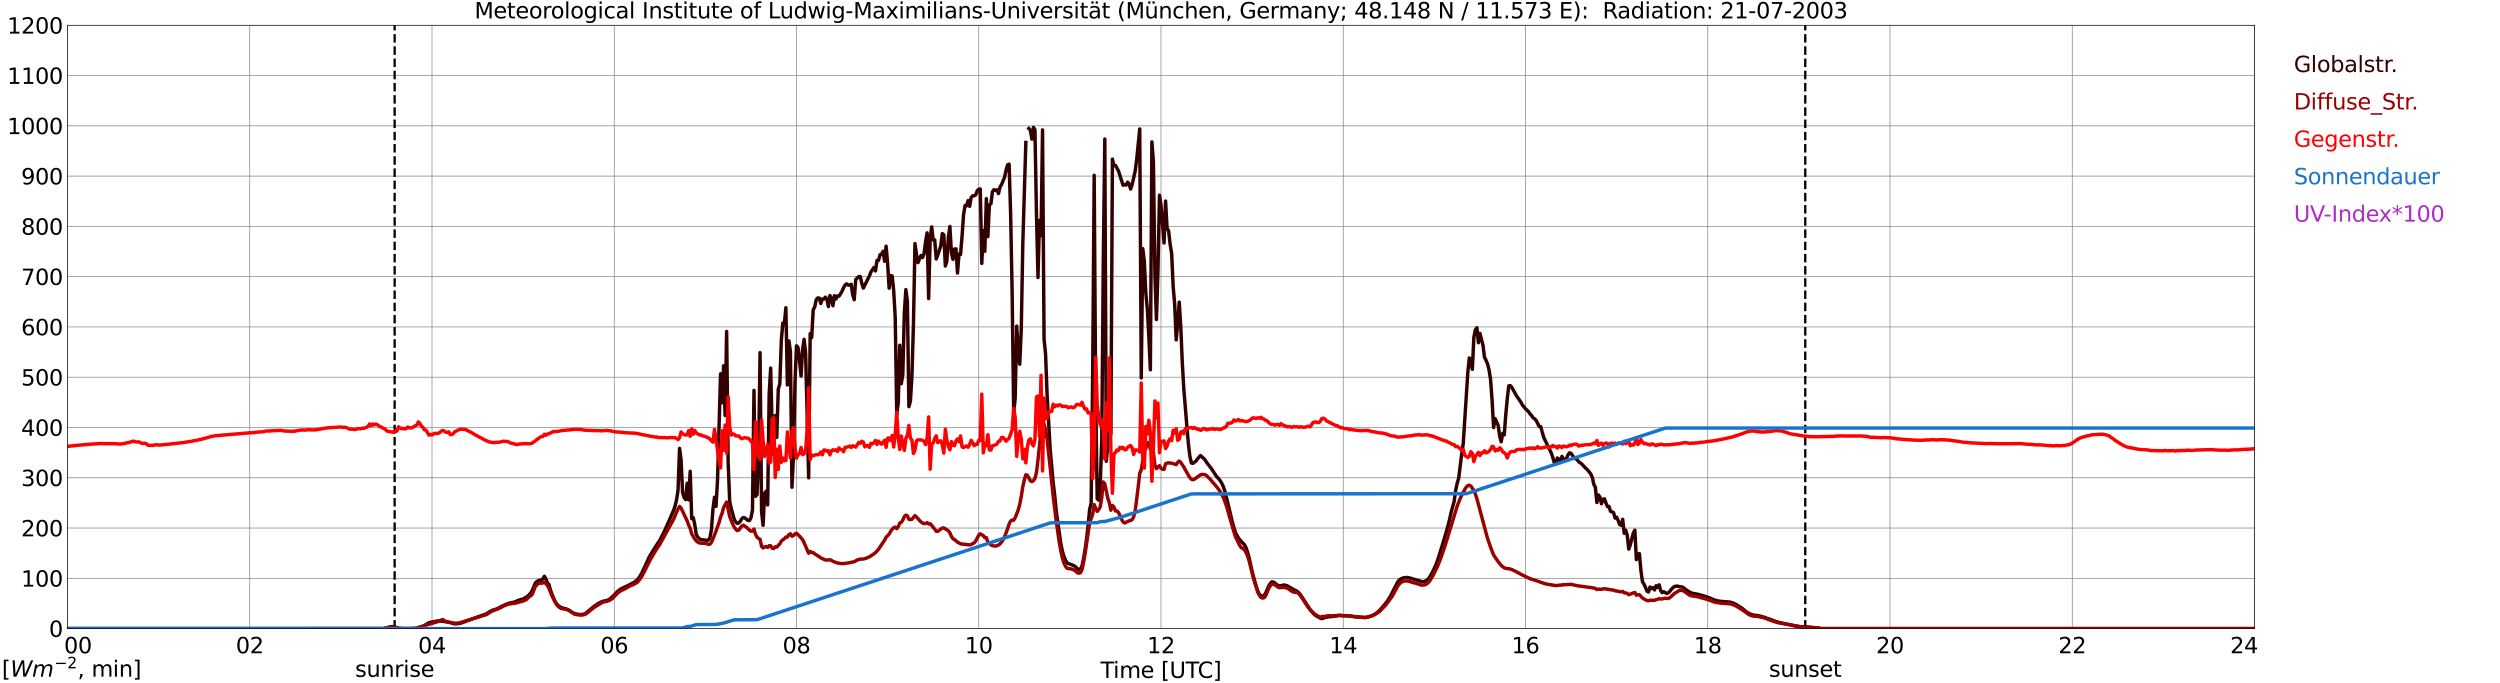 <?xml version="1.0" encoding="utf-8" standalone="no"?>
<!DOCTYPE svg PUBLIC "-//W3C//DTD SVG 1.1//EN"
  "http://www.w3.org/Graphics/SVG/1.1/DTD/svg11.dtd">
<svg xmlns:xlink="http://www.w3.org/1999/xlink" width="1085.4pt" height="296.64pt" viewBox="0 0 1085.4 296.64" xmlns="http://www.w3.org/2000/svg" version="1.1">
 <defs>
  <style type="text/css">*{stroke-linejoin: round; stroke-linecap: butt}</style>
 </defs>
 <g id="figure_1">
  <g id="patch_1">
   <path d="M 0 296.64 
L 1085.4 296.64 
L 1085.4 0 
L 0 0 
z
" style="fill: #ffffff"/>
  </g>
  <g id="axes_1">
   <g id="patch_2">
    <path d="M 29.306 272.909 
L 978.814 272.909 
L 978.814 10.976 
L 29.306 10.976 
z
" style="fill: #ffffff"/>
   </g>
   <g id="patch_3">
    <path d="M 978.814 272.909 
L 978.814 272.909 
L 978.814 10.976 
L 978.814 10.976 
z
" clip-path="url(#p65b23279e2)" style="fill: #d3d3d3; opacity: 0.25; stroke: #d3d3d3; stroke-linejoin: miter"/>
   </g>
   <g id="matplotlib.axis_1">
    <g id="xtick_1">
     <g id="line2d_1">
      <path d="M 29.306 272.909 
L 29.306 10.976 
" clip-path="url(#p65b23279e2)" style="fill: none; stroke: #808080; stroke-width: 0.3; stroke-linecap: square"/>
     </g>
     <g id="line2d_2"/>
     <g id="text_1">
      <!--    00 -->
      <g transform="translate(18.733 283.627) scale(0.095 -0.095)">
       <defs>
        <path id="DejaVuSans-20" transform="scale(0.016)"/>
        <path id="DejaVuSans-30" d="M 2034 4250 
Q 1547 4250 1301 3770 
Q 1056 3291 1056 2328 
Q 1056 1369 1301 889 
Q 1547 409 2034 409 
Q 2525 409 2770 889 
Q 3016 1369 3016 2328 
Q 3016 3291 2770 3770 
Q 2525 4250 2034 4250 
z
M 2034 4750 
Q 2819 4750 3233 4129 
Q 3647 3509 3647 2328 
Q 3647 1150 3233 529 
Q 2819 -91 2034 -91 
Q 1250 -91 836 529 
Q 422 1150 422 2328 
Q 422 3509 836 4129 
Q 1250 4750 2034 4750 
z
" transform="scale(0.016)"/>
       </defs>
       <use xlink:href="#DejaVuSans-20"/>
       <use xlink:href="#DejaVuSans-20" transform="translate(31.787 0)"/>
       <use xlink:href="#DejaVuSans-20" transform="translate(63.574 0)"/>
       <use xlink:href="#DejaVuSans-30" transform="translate(95.361 0)"/>
       <use xlink:href="#DejaVuSans-30" transform="translate(158.984 0)"/>
      </g>
     </g>
    </g>
    <g id="xtick_2">
     <g id="line2d_3">
      <path d="M 108.431 272.909 
L 108.431 10.976 
" clip-path="url(#p65b23279e2)" style="fill: none; stroke: #808080; stroke-width: 0.3; stroke-linecap: square"/>
     </g>
     <g id="line2d_4"/>
     <g id="text_2">
      <!-- 02 -->
      <g transform="translate(102.387 283.627) scale(0.095 -0.095)">
       <defs>
        <path id="DejaVuSans-32" d="M 1228 531 
L 3431 531 
L 3431 0 
L 469 0 
L 469 531 
Q 828 903 1448 1529 
Q 2069 2156 2228 2338 
Q 2531 2678 2651 2914 
Q 2772 3150 2772 3378 
Q 2772 3750 2511 3984 
Q 2250 4219 1831 4219 
Q 1534 4219 1204 4116 
Q 875 4013 500 3803 
L 500 4441 
Q 881 4594 1212 4672 
Q 1544 4750 1819 4750 
Q 2544 4750 2975 4387 
Q 3406 4025 3406 3419 
Q 3406 3131 3298 2873 
Q 3191 2616 2906 2266 
Q 2828 2175 2409 1742 
Q 1991 1309 1228 531 
z
" transform="scale(0.016)"/>
       </defs>
       <use xlink:href="#DejaVuSans-30"/>
       <use xlink:href="#DejaVuSans-32" transform="translate(63.623 0)"/>
      </g>
     </g>
    </g>
    <g id="xtick_3">
     <g id="line2d_5">
      <path d="M 187.557 272.909 
L 187.557 10.976 
" clip-path="url(#p65b23279e2)" style="fill: none; stroke: #808080; stroke-width: 0.3; stroke-linecap: square"/>
     </g>
     <g id="line2d_6"/>
     <g id="text_3">
      <!-- 04 -->
      <g transform="translate(181.513 283.627) scale(0.095 -0.095)">
       <defs>
        <path id="DejaVuSans-34" d="M 2419 4116 
L 825 1625 
L 2419 1625 
L 2419 4116 
z
M 2253 4666 
L 3047 4666 
L 3047 1625 
L 3713 1625 
L 3713 1100 
L 3047 1100 
L 3047 0 
L 2419 0 
L 2419 1100 
L 313 1100 
L 313 1709 
L 2253 4666 
z
" transform="scale(0.016)"/>
       </defs>
       <use xlink:href="#DejaVuSans-30"/>
       <use xlink:href="#DejaVuSans-34" transform="translate(63.623 0)"/>
      </g>
     </g>
    </g>
    <g id="xtick_4">
     <g id="line2d_7">
      <path d="M 266.683 272.909 
L 266.683 10.976 
" clip-path="url(#p65b23279e2)" style="fill: none; stroke: #808080; stroke-width: 0.3; stroke-linecap: square"/>
     </g>
     <g id="line2d_8"/>
     <g id="text_4">
      <!-- 06 -->
      <g transform="translate(260.638 283.627) scale(0.095 -0.095)">
       <defs>
        <path id="DejaVuSans-36" d="M 2113 2584 
Q 1688 2584 1439 2293 
Q 1191 2003 1191 1497 
Q 1191 994 1439 701 
Q 1688 409 2113 409 
Q 2538 409 2786 701 
Q 3034 994 3034 1497 
Q 3034 2003 2786 2293 
Q 2538 2584 2113 2584 
z
M 3366 4563 
L 3366 3988 
Q 3128 4100 2886 4159 
Q 2644 4219 2406 4219 
Q 1781 4219 1451 3797 
Q 1122 3375 1075 2522 
Q 1259 2794 1537 2939 
Q 1816 3084 2150 3084 
Q 2853 3084 3261 2657 
Q 3669 2231 3669 1497 
Q 3669 778 3244 343 
Q 2819 -91 2113 -91 
Q 1303 -91 875 529 
Q 447 1150 447 2328 
Q 447 3434 972 4092 
Q 1497 4750 2381 4750 
Q 2619 4750 2861 4703 
Q 3103 4656 3366 4563 
z
" transform="scale(0.016)"/>
       </defs>
       <use xlink:href="#DejaVuSans-30"/>
       <use xlink:href="#DejaVuSans-36" transform="translate(63.623 0)"/>
      </g>
     </g>
    </g>
    <g id="xtick_5">
     <g id="line2d_9">
      <path d="M 345.808 272.909 
L 345.808 10.976 
" clip-path="url(#p65b23279e2)" style="fill: none; stroke: #808080; stroke-width: 0.3; stroke-linecap: square"/>
     </g>
     <g id="line2d_10"/>
     <g id="text_5">
      <!-- 08 -->
      <g transform="translate(339.764 283.627) scale(0.095 -0.095)">
       <defs>
        <path id="DejaVuSans-38" d="M 2034 2216 
Q 1584 2216 1326 1975 
Q 1069 1734 1069 1313 
Q 1069 891 1326 650 
Q 1584 409 2034 409 
Q 2484 409 2743 651 
Q 3003 894 3003 1313 
Q 3003 1734 2745 1975 
Q 2488 2216 2034 2216 
z
M 1403 2484 
Q 997 2584 770 2862 
Q 544 3141 544 3541 
Q 544 4100 942 4425 
Q 1341 4750 2034 4750 
Q 2731 4750 3128 4425 
Q 3525 4100 3525 3541 
Q 3525 3141 3298 2862 
Q 3072 2584 2669 2484 
Q 3125 2378 3379 2068 
Q 3634 1759 3634 1313 
Q 3634 634 3220 271 
Q 2806 -91 2034 -91 
Q 1263 -91 848 271 
Q 434 634 434 1313 
Q 434 1759 690 2068 
Q 947 2378 1403 2484 
z
M 1172 3481 
Q 1172 3119 1398 2916 
Q 1625 2713 2034 2713 
Q 2441 2713 2670 2916 
Q 2900 3119 2900 3481 
Q 2900 3844 2670 4047 
Q 2441 4250 2034 4250 
Q 1625 4250 1398 4047 
Q 1172 3844 1172 3481 
z
" transform="scale(0.016)"/>
       </defs>
       <use xlink:href="#DejaVuSans-30"/>
       <use xlink:href="#DejaVuSans-38" transform="translate(63.623 0)"/>
      </g>
     </g>
    </g>
    <g id="xtick_6">
     <g id="line2d_11">
      <path d="M 424.934 272.909 
L 424.934 10.976 
" clip-path="url(#p65b23279e2)" style="fill: none; stroke: #808080; stroke-width: 0.3; stroke-linecap: square"/>
     </g>
     <g id="line2d_12"/>
     <g id="text_6">
      <!-- 10 -->
      <g transform="translate(418.89 283.627) scale(0.095 -0.095)">
       <defs>
        <path id="DejaVuSans-31" d="M 794 531 
L 1825 531 
L 1825 4091 
L 703 3866 
L 703 4441 
L 1819 4666 
L 2450 4666 
L 2450 531 
L 3481 531 
L 3481 0 
L 794 0 
L 794 531 
z
" transform="scale(0.016)"/>
       </defs>
       <use xlink:href="#DejaVuSans-31"/>
       <use xlink:href="#DejaVuSans-30" transform="translate(63.623 0)"/>
      </g>
     </g>
    </g>
    <g id="xtick_7">
     <g id="line2d_13">
      <path d="M 504.06 272.909 
L 504.06 10.976 
" clip-path="url(#p65b23279e2)" style="fill: none; stroke: #808080; stroke-width: 0.3; stroke-linecap: square"/>
     </g>
     <g id="line2d_14"/>
     <g id="text_7">
      <!-- 12 -->
      <g transform="translate(498.015 283.627) scale(0.095 -0.095)">
       <use xlink:href="#DejaVuSans-31"/>
       <use xlink:href="#DejaVuSans-32" transform="translate(63.623 0)"/>
      </g>
     </g>
    </g>
    <g id="xtick_8">
     <g id="line2d_15">
      <path d="M 583.185 272.909 
L 583.185 10.976 
" clip-path="url(#p65b23279e2)" style="fill: none; stroke: #808080; stroke-width: 0.3; stroke-linecap: square"/>
     </g>
     <g id="line2d_16"/>
     <g id="text_8">
      <!-- 14 -->
      <g transform="translate(577.141 283.627) scale(0.095 -0.095)">
       <use xlink:href="#DejaVuSans-31"/>
       <use xlink:href="#DejaVuSans-34" transform="translate(63.623 0)"/>
      </g>
     </g>
    </g>
    <g id="xtick_9">
     <g id="line2d_17">
      <path d="M 662.311 272.909 
L 662.311 10.976 
" clip-path="url(#p65b23279e2)" style="fill: none; stroke: #808080; stroke-width: 0.3; stroke-linecap: square"/>
     </g>
     <g id="line2d_18"/>
     <g id="text_9">
      <!-- 16 -->
      <g transform="translate(656.267 283.627) scale(0.095 -0.095)">
       <use xlink:href="#DejaVuSans-31"/>
       <use xlink:href="#DejaVuSans-36" transform="translate(63.623 0)"/>
      </g>
     </g>
    </g>
    <g id="xtick_10">
     <g id="line2d_19">
      <path d="M 741.437 272.909 
L 741.437 10.976 
" clip-path="url(#p65b23279e2)" style="fill: none; stroke: #808080; stroke-width: 0.3; stroke-linecap: square"/>
     </g>
     <g id="line2d_20"/>
     <g id="text_10">
      <!-- 18 -->
      <g transform="translate(735.392 283.627) scale(0.095 -0.095)">
       <use xlink:href="#DejaVuSans-31"/>
       <use xlink:href="#DejaVuSans-38" transform="translate(63.623 0)"/>
      </g>
     </g>
    </g>
    <g id="xtick_11">
     <g id="line2d_21">
      <path d="M 820.562 272.909 
L 820.562 10.976 
" clip-path="url(#p65b23279e2)" style="fill: none; stroke: #808080; stroke-width: 0.3; stroke-linecap: square"/>
     </g>
     <g id="line2d_22"/>
     <g id="text_11">
      <!-- 20 -->
      <g transform="translate(814.518 283.627) scale(0.095 -0.095)">
       <use xlink:href="#DejaVuSans-32"/>
       <use xlink:href="#DejaVuSans-30" transform="translate(63.623 0)"/>
      </g>
     </g>
    </g>
    <g id="xtick_12">
     <g id="line2d_23">
      <path d="M 899.688 272.909 
L 899.688 10.976 
" clip-path="url(#p65b23279e2)" style="fill: none; stroke: #808080; stroke-width: 0.3; stroke-linecap: square"/>
     </g>
     <g id="line2d_24"/>
     <g id="text_12">
      <!-- 22 -->
      <g transform="translate(893.644 283.627) scale(0.095 -0.095)">
       <use xlink:href="#DejaVuSans-32"/>
       <use xlink:href="#DejaVuSans-32" transform="translate(63.623 0)"/>
      </g>
     </g>
    </g>
    <g id="xtick_13">
     <g id="line2d_25">
      <path d="M 978.814 272.909 
L 978.814 10.976 
" clip-path="url(#p65b23279e2)" style="fill: none; stroke: #808080; stroke-width: 0.3; stroke-linecap: square"/>
     </g>
     <g id="line2d_26"/>
     <g id="text_13">
      <!-- 24    -->
      <g transform="translate(968.241 283.627) scale(0.095 -0.095)">
       <use xlink:href="#DejaVuSans-32"/>
       <use xlink:href="#DejaVuSans-34" transform="translate(63.623 0)"/>
       <use xlink:href="#DejaVuSans-20" transform="translate(127.246 0)"/>
       <use xlink:href="#DejaVuSans-20" transform="translate(159.033 0)"/>
       <use xlink:href="#DejaVuSans-20" transform="translate(190.82 0)"/>
      </g>
     </g>
    </g>
    <g id="text_14">
     <!-- Time [UTC] -->
     <g transform="translate(477.806 294.322) scale(0.095 -0.095)">
      <defs>
       <path id="DejaVuSans-54" d="M -19 4666 
L 3928 4666 
L 3928 4134 
L 2272 4134 
L 2272 0 
L 1638 0 
L 1638 4134 
L -19 4134 
L -19 4666 
z
" transform="scale(0.016)"/>
       <path id="DejaVuSans-69" d="M 603 3500 
L 1178 3500 
L 1178 0 
L 603 0 
L 603 3500 
z
M 603 4863 
L 1178 4863 
L 1178 4134 
L 603 4134 
L 603 4863 
z
" transform="scale(0.016)"/>
       <path id="DejaVuSans-6d" d="M 3328 2828 
Q 3544 3216 3844 3400 
Q 4144 3584 4550 3584 
Q 5097 3584 5394 3201 
Q 5691 2819 5691 2113 
L 5691 0 
L 5113 0 
L 5113 2094 
Q 5113 2597 4934 2840 
Q 4756 3084 4391 3084 
Q 3944 3084 3684 2787 
Q 3425 2491 3425 1978 
L 3425 0 
L 2847 0 
L 2847 2094 
Q 2847 2600 2669 2842 
Q 2491 3084 2119 3084 
Q 1678 3084 1418 2786 
Q 1159 2488 1159 1978 
L 1159 0 
L 581 0 
L 581 3500 
L 1159 3500 
L 1159 2956 
Q 1356 3278 1631 3431 
Q 1906 3584 2284 3584 
Q 2666 3584 2933 3390 
Q 3200 3197 3328 2828 
z
" transform="scale(0.016)"/>
       <path id="DejaVuSans-65" d="M 3597 1894 
L 3597 1613 
L 953 1613 
Q 991 1019 1311 708 
Q 1631 397 2203 397 
Q 2534 397 2845 478 
Q 3156 559 3463 722 
L 3463 178 
Q 3153 47 2828 -22 
Q 2503 -91 2169 -91 
Q 1331 -91 842 396 
Q 353 884 353 1716 
Q 353 2575 817 3079 
Q 1281 3584 2069 3584 
Q 2775 3584 3186 3129 
Q 3597 2675 3597 1894 
z
M 3022 2063 
Q 3016 2534 2758 2815 
Q 2500 3097 2075 3097 
Q 1594 3097 1305 2825 
Q 1016 2553 972 2059 
L 3022 2063 
z
" transform="scale(0.016)"/>
       <path id="DejaVuSans-5b" d="M 550 4863 
L 1875 4863 
L 1875 4416 
L 1125 4416 
L 1125 -397 
L 1875 -397 
L 1875 -844 
L 550 -844 
L 550 4863 
z
" transform="scale(0.016)"/>
       <path id="DejaVuSans-55" d="M 556 4666 
L 1191 4666 
L 1191 1831 
Q 1191 1081 1462 751 
Q 1734 422 2344 422 
Q 2950 422 3222 751 
Q 3494 1081 3494 1831 
L 3494 4666 
L 4128 4666 
L 4128 1753 
Q 4128 841 3676 375 
Q 3225 -91 2344 -91 
Q 1459 -91 1007 375 
Q 556 841 556 1753 
L 556 4666 
z
" transform="scale(0.016)"/>
       <path id="DejaVuSans-43" d="M 4122 4306 
L 4122 3641 
Q 3803 3938 3442 4084 
Q 3081 4231 2675 4231 
Q 1875 4231 1450 3742 
Q 1025 3253 1025 2328 
Q 1025 1406 1450 917 
Q 1875 428 2675 428 
Q 3081 428 3442 575 
Q 3803 722 4122 1019 
L 4122 359 
Q 3791 134 3420 21 
Q 3050 -91 2638 -91 
Q 1578 -91 968 557 
Q 359 1206 359 2328 
Q 359 3453 968 4101 
Q 1578 4750 2638 4750 
Q 3056 4750 3426 4639 
Q 3797 4528 4122 4306 
z
" transform="scale(0.016)"/>
       <path id="DejaVuSans-5d" d="M 1947 4863 
L 1947 -844 
L 622 -844 
L 622 -397 
L 1369 -397 
L 1369 4416 
L 622 4416 
L 622 4863 
L 1947 4863 
z
" transform="scale(0.016)"/>
      </defs>
      <use xlink:href="#DejaVuSans-54"/>
      <use xlink:href="#DejaVuSans-69" transform="translate(57.959 0)"/>
      <use xlink:href="#DejaVuSans-6d" transform="translate(85.742 0)"/>
      <use xlink:href="#DejaVuSans-65" transform="translate(183.154 0)"/>
      <use xlink:href="#DejaVuSans-20" transform="translate(244.678 0)"/>
      <use xlink:href="#DejaVuSans-5b" transform="translate(276.465 0)"/>
      <use xlink:href="#DejaVuSans-55" transform="translate(315.479 0)"/>
      <use xlink:href="#DejaVuSans-54" transform="translate(388.672 0)"/>
      <use xlink:href="#DejaVuSans-43" transform="translate(443.881 0)"/>
      <use xlink:href="#DejaVuSans-5d" transform="translate(513.705 0)"/>
     </g>
    </g>
   </g>
   <g id="matplotlib.axis_2">
    <g id="ytick_1">
     <g id="line2d_27">
      <path d="M 29.306 272.909 
L 978.814 272.909 
" clip-path="url(#p65b23279e2)" style="fill: none; stroke: #808080; stroke-width: 0.3; stroke-linecap: square"/>
     </g>
     <g id="line2d_28"/>
     <g id="text_15">
      <!-- 0 -->
      <g transform="translate(21.261 276.518) scale(0.095 -0.095)">
       <use xlink:href="#DejaVuSans-30"/>
      </g>
     </g>
    </g>
    <g id="ytick_2">
     <g id="line2d_29">
      <path d="M 29.306 251.081 
L 978.814 251.081 
" clip-path="url(#p65b23279e2)" style="fill: none; stroke: #808080; stroke-width: 0.3; stroke-linecap: square"/>
     </g>
     <g id="line2d_30"/>
     <g id="text_16">
      <!-- 100 -->
      <g transform="translate(9.173 254.69) scale(0.095 -0.095)">
       <use xlink:href="#DejaVuSans-31"/>
       <use xlink:href="#DejaVuSans-30" transform="translate(63.623 0)"/>
       <use xlink:href="#DejaVuSans-30" transform="translate(127.246 0)"/>
      </g>
     </g>
    </g>
    <g id="ytick_3">
     <g id="line2d_31">
      <path d="M 29.306 229.253 
L 978.814 229.253 
" clip-path="url(#p65b23279e2)" style="fill: none; stroke: #808080; stroke-width: 0.3; stroke-linecap: square"/>
     </g>
     <g id="line2d_32"/>
     <g id="text_17">
      <!-- 200 -->
      <g transform="translate(9.173 232.863) scale(0.095 -0.095)">
       <use xlink:href="#DejaVuSans-32"/>
       <use xlink:href="#DejaVuSans-30" transform="translate(63.623 0)"/>
       <use xlink:href="#DejaVuSans-30" transform="translate(127.246 0)"/>
      </g>
     </g>
    </g>
    <g id="ytick_4">
     <g id="line2d_33">
      <path d="M 29.306 207.426 
L 978.814 207.426 
" clip-path="url(#p65b23279e2)" style="fill: none; stroke: #808080; stroke-width: 0.3; stroke-linecap: square"/>
     </g>
     <g id="line2d_34"/>
     <g id="text_18">
      <!-- 300 -->
      <g transform="translate(9.173 211.035) scale(0.095 -0.095)">
       <defs>
        <path id="DejaVuSans-33" d="M 2597 2516 
Q 3050 2419 3304 2112 
Q 3559 1806 3559 1356 
Q 3559 666 3084 287 
Q 2609 -91 1734 -91 
Q 1441 -91 1130 -33 
Q 819 25 488 141 
L 488 750 
Q 750 597 1062 519 
Q 1375 441 1716 441 
Q 2309 441 2620 675 
Q 2931 909 2931 1356 
Q 2931 1769 2642 2001 
Q 2353 2234 1838 2234 
L 1294 2234 
L 1294 2753 
L 1863 2753 
Q 2328 2753 2575 2939 
Q 2822 3125 2822 3475 
Q 2822 3834 2567 4026 
Q 2313 4219 1838 4219 
Q 1578 4219 1281 4162 
Q 984 4106 628 3988 
L 628 4550 
Q 988 4650 1302 4700 
Q 1616 4750 1894 4750 
Q 2613 4750 3031 4423 
Q 3450 4097 3450 3541 
Q 3450 3153 3228 2886 
Q 3006 2619 2597 2516 
z
" transform="scale(0.016)"/>
       </defs>
       <use xlink:href="#DejaVuSans-33"/>
       <use xlink:href="#DejaVuSans-30" transform="translate(63.623 0)"/>
       <use xlink:href="#DejaVuSans-30" transform="translate(127.246 0)"/>
      </g>
     </g>
    </g>
    <g id="ytick_5">
     <g id="line2d_35">
      <path d="M 29.306 185.598 
L 978.814 185.598 
" clip-path="url(#p65b23279e2)" style="fill: none; stroke: #808080; stroke-width: 0.3; stroke-linecap: square"/>
     </g>
     <g id="line2d_36"/>
     <g id="text_19">
      <!-- 400 -->
      <g transform="translate(9.173 189.207) scale(0.095 -0.095)">
       <use xlink:href="#DejaVuSans-34"/>
       <use xlink:href="#DejaVuSans-30" transform="translate(63.623 0)"/>
       <use xlink:href="#DejaVuSans-30" transform="translate(127.246 0)"/>
      </g>
     </g>
    </g>
    <g id="ytick_6">
     <g id="line2d_37">
      <path d="M 29.306 163.77 
L 978.814 163.77 
" clip-path="url(#p65b23279e2)" style="fill: none; stroke: #808080; stroke-width: 0.3; stroke-linecap: square"/>
     </g>
     <g id="line2d_38"/>
     <g id="text_20">
      <!-- 500 -->
      <g transform="translate(9.173 167.379) scale(0.095 -0.095)">
       <defs>
        <path id="DejaVuSans-35" d="M 691 4666 
L 3169 4666 
L 3169 4134 
L 1269 4134 
L 1269 2991 
Q 1406 3038 1543 3061 
Q 1681 3084 1819 3084 
Q 2600 3084 3056 2656 
Q 3513 2228 3513 1497 
Q 3513 744 3044 326 
Q 2575 -91 1722 -91 
Q 1428 -91 1123 -41 
Q 819 9 494 109 
L 494 744 
Q 775 591 1075 516 
Q 1375 441 1709 441 
Q 2250 441 2565 725 
Q 2881 1009 2881 1497 
Q 2881 1984 2565 2268 
Q 2250 2553 1709 2553 
Q 1456 2553 1204 2497 
Q 953 2441 691 2322 
L 691 4666 
z
" transform="scale(0.016)"/>
       </defs>
       <use xlink:href="#DejaVuSans-35"/>
       <use xlink:href="#DejaVuSans-30" transform="translate(63.623 0)"/>
       <use xlink:href="#DejaVuSans-30" transform="translate(127.246 0)"/>
      </g>
     </g>
    </g>
    <g id="ytick_7">
     <g id="line2d_39">
      <path d="M 29.306 141.942 
L 978.814 141.942 
" clip-path="url(#p65b23279e2)" style="fill: none; stroke: #808080; stroke-width: 0.3; stroke-linecap: square"/>
     </g>
     <g id="line2d_40"/>
     <g id="text_21">
      <!-- 600 -->
      <g transform="translate(9.173 145.551) scale(0.095 -0.095)">
       <use xlink:href="#DejaVuSans-36"/>
       <use xlink:href="#DejaVuSans-30" transform="translate(63.623 0)"/>
       <use xlink:href="#DejaVuSans-30" transform="translate(127.246 0)"/>
      </g>
     </g>
    </g>
    <g id="ytick_8">
     <g id="line2d_41">
      <path d="M 29.306 120.114 
L 978.814 120.114 
" clip-path="url(#p65b23279e2)" style="fill: none; stroke: #808080; stroke-width: 0.3; stroke-linecap: square"/>
     </g>
     <g id="line2d_42"/>
     <g id="text_22">
      <!-- 700 -->
      <g transform="translate(9.173 123.724) scale(0.095 -0.095)">
       <defs>
        <path id="DejaVuSans-37" d="M 525 4666 
L 3525 4666 
L 3525 4397 
L 1831 0 
L 1172 0 
L 2766 4134 
L 525 4134 
L 525 4666 
z
" transform="scale(0.016)"/>
       </defs>
       <use xlink:href="#DejaVuSans-37"/>
       <use xlink:href="#DejaVuSans-30" transform="translate(63.623 0)"/>
       <use xlink:href="#DejaVuSans-30" transform="translate(127.246 0)"/>
      </g>
     </g>
    </g>
    <g id="ytick_9">
     <g id="line2d_43">
      <path d="M 29.306 98.287 
L 978.814 98.287 
" clip-path="url(#p65b23279e2)" style="fill: none; stroke: #808080; stroke-width: 0.3; stroke-linecap: square"/>
     </g>
     <g id="line2d_44"/>
     <g id="text_23">
      <!-- 800 -->
      <g transform="translate(9.173 101.896) scale(0.095 -0.095)">
       <use xlink:href="#DejaVuSans-38"/>
       <use xlink:href="#DejaVuSans-30" transform="translate(63.623 0)"/>
       <use xlink:href="#DejaVuSans-30" transform="translate(127.246 0)"/>
      </g>
     </g>
    </g>
    <g id="ytick_10">
     <g id="line2d_45">
      <path d="M 29.306 76.459 
L 978.814 76.459 
" clip-path="url(#p65b23279e2)" style="fill: none; stroke: #808080; stroke-width: 0.3; stroke-linecap: square"/>
     </g>
     <g id="line2d_46"/>
     <g id="text_24">
      <!-- 900 -->
      <g transform="translate(9.173 80.068) scale(0.095 -0.095)">
       <defs>
        <path id="DejaVuSans-39" d="M 703 97 
L 703 672 
Q 941 559 1184 500 
Q 1428 441 1663 441 
Q 2288 441 2617 861 
Q 2947 1281 2994 2138 
Q 2813 1869 2534 1725 
Q 2256 1581 1919 1581 
Q 1219 1581 811 2004 
Q 403 2428 403 3163 
Q 403 3881 828 4315 
Q 1253 4750 1959 4750 
Q 2769 4750 3195 4129 
Q 3622 3509 3622 2328 
Q 3622 1225 3098 567 
Q 2575 -91 1691 -91 
Q 1453 -91 1209 -44 
Q 966 3 703 97 
z
M 1959 2075 
Q 2384 2075 2632 2365 
Q 2881 2656 2881 3163 
Q 2881 3666 2632 3958 
Q 2384 4250 1959 4250 
Q 1534 4250 1286 3958 
Q 1038 3666 1038 3163 
Q 1038 2656 1286 2365 
Q 1534 2075 1959 2075 
z
" transform="scale(0.016)"/>
       </defs>
       <use xlink:href="#DejaVuSans-39"/>
       <use xlink:href="#DejaVuSans-30" transform="translate(63.623 0)"/>
       <use xlink:href="#DejaVuSans-30" transform="translate(127.246 0)"/>
      </g>
     </g>
    </g>
    <g id="ytick_11">
     <g id="line2d_47">
      <path d="M 29.306 54.631 
L 978.814 54.631 
" clip-path="url(#p65b23279e2)" style="fill: none; stroke: #808080; stroke-width: 0.3; stroke-linecap: square"/>
     </g>
     <g id="line2d_48"/>
     <g id="text_25">
      <!-- 1000 -->
      <g transform="translate(3.128 58.24) scale(0.095 -0.095)">
       <use xlink:href="#DejaVuSans-31"/>
       <use xlink:href="#DejaVuSans-30" transform="translate(63.623 0)"/>
       <use xlink:href="#DejaVuSans-30" transform="translate(127.246 0)"/>
       <use xlink:href="#DejaVuSans-30" transform="translate(190.869 0)"/>
      </g>
     </g>
    </g>
    <g id="ytick_12">
     <g id="line2d_49">
      <path d="M 29.306 32.803 
L 978.814 32.803 
" clip-path="url(#p65b23279e2)" style="fill: none; stroke: #808080; stroke-width: 0.3; stroke-linecap: square"/>
     </g>
     <g id="line2d_50"/>
     <g id="text_26">
      <!-- 1100 -->
      <g transform="translate(3.128 36.413) scale(0.095 -0.095)">
       <use xlink:href="#DejaVuSans-31"/>
       <use xlink:href="#DejaVuSans-31" transform="translate(63.623 0)"/>
       <use xlink:href="#DejaVuSans-30" transform="translate(127.246 0)"/>
       <use xlink:href="#DejaVuSans-30" transform="translate(190.869 0)"/>
      </g>
     </g>
    </g>
    <g id="ytick_13">
     <g id="line2d_51">
      <path d="M 29.306 10.976 
L 978.814 10.976 
" clip-path="url(#p65b23279e2)" style="fill: none; stroke: #808080; stroke-width: 0.3; stroke-linecap: square"/>
     </g>
     <g id="line2d_52"/>
     <g id="text_27">
      <!-- 1200 -->
      <g transform="translate(3.128 14.585) scale(0.095 -0.095)">
       <use xlink:href="#DejaVuSans-31"/>
       <use xlink:href="#DejaVuSans-32" transform="translate(63.623 0)"/>
       <use xlink:href="#DejaVuSans-30" transform="translate(127.246 0)"/>
       <use xlink:href="#DejaVuSans-30" transform="translate(190.869 0)"/>
      </g>
     </g>
    </g>
   </g>
   <g id="line2d_53">
    <path d="M 171.336 272.909 
L 171.336 10.976 
" clip-path="url(#p65b23279e2)" style="fill: none; stroke-dasharray: 3.7,1.6; stroke-dashoffset: 0; stroke: #000000"/>
   </g>
   <g id="line2d_54">
    <path d="M 783.769 272.909 
L 783.769 10.976 
" clip-path="url(#p65b23279e2)" style="fill: none; stroke-dasharray: 3.7,1.6; stroke-dashoffset: 0; stroke: #000000"/>
   </g>
   <g id="line2d_55">
    <path d="M 29.306 272.909 
L 166.457 272.909 
L 169.754 272.062 
L 171.073 272.062 
L 173.051 272.909 
L 182.282 272.839 
L 186.238 270.342 
L 188.217 269.931 
L 190.195 269.565 
L 192.832 269.809 
L 195.47 270.3 
L 196.788 270.711 
L 197.448 270.874 
L 198.767 270.792 
L 200.085 270.547 
L 209.317 267.148 
L 210.635 266.738 
L 211.295 266.452 
L 211.954 265.92 
L 213.932 264.896 
L 215.91 264.322 
L 217.889 263.176 
L 218.548 262.929 
L 219.867 262.316 
L 221.186 261.825 
L 223.164 261.456 
L 224.482 260.882 
L 225.142 260.596 
L 227.12 260.063 
L 229.098 258.876 
L 230.417 257.483 
L 231.076 256.376 
L 232.395 253.142 
L 233.054 252.528 
L 233.714 252.118 
L 234.373 251.871 
L 235.033 251.954 
L 235.692 251.299 
L 236.351 250.193 
L 237.011 251.341 
L 237.67 253.1 
L 238.329 253.755 
L 238.989 256.171 
L 240.308 259.694 
L 240.967 261.045 
L 241.626 262.111 
L 242.286 262.888 
L 243.604 263.789 
L 246.242 264.527 
L 247.561 265.265 
L 248.22 265.795 
L 249.539 266.452 
L 250.858 266.697 
L 252.176 266.86 
L 253.495 266.616 
L 254.155 266.369 
L 255.473 265.265 
L 258.111 263.093 
L 260.089 261.825 
L 261.408 261.168 
L 262.726 260.84 
L 263.386 260.718 
L 264.045 260.471 
L 264.705 260.105 
L 266.023 258.956 
L 266.683 258.343 
L 268.002 256.868 
L 269.32 255.844 
L 270.639 255.148 
L 271.958 254.576 
L 275.255 252.856 
L 276.573 251.871 
L 277.233 251.094 
L 278.552 249.005 
L 279.87 246.22 
L 281.849 241.839 
L 283.827 238.563 
L 285.805 235.533 
L 286.464 234.549 
L 288.442 230.7 
L 292.399 221.69 
L 293.058 219.765 
L 293.717 217.145 
L 294.377 212.804 
L 295.036 194.661 
L 295.696 199.616 
L 296.355 213.908 
L 297.014 215.997 
L 297.674 216.899 
L 298.333 209.813 
L 298.992 217.021 
L 299.652 204.612 
L 300.311 225.171 
L 300.971 224.72 
L 301.63 227.752 
L 302.289 232.01 
L 302.949 233.239 
L 303.608 233.894 
L 304.267 234.263 
L 304.927 234.385 
L 305.586 234.385 
L 306.905 234.632 
L 307.564 234.468 
L 308.224 233.483 
L 308.883 229.921 
L 309.543 220.952 
L 310.202 215.875 
L 310.861 219.889 
L 311.521 208.545 
L 312.839 162.31 
L 313.499 174.841 
L 314.158 158.828 
L 314.818 180.368 
L 315.477 143.922 
L 316.136 200.805 
L 316.796 217.676 
L 317.455 220.749 
L 318.774 225.457 
L 319.433 226.645 
L 320.093 227.219 
L 320.752 227.055 
L 321.411 226.276 
L 322.071 225.171 
L 322.73 224.68 
L 323.39 224.883 
L 324.708 225.949 
L 325.368 225.99 
L 326.027 224.844 
L 326.686 221.485 
L 327.346 169.517 
L 328.005 215.506 
L 328.665 214.768 
L 329.324 199.288 
L 329.983 153.094 
L 330.643 222.264 
L 331.302 228.079 
L 331.961 214.114 
L 332.621 213.254 
L 333.28 219.232 
L 333.94 170.991 
L 334.599 159.81 
L 335.258 187.781 
L 335.918 197.324 
L 336.577 180.409 
L 337.236 189.911 
L 337.896 168.943 
L 338.555 166.774 
L 339.215 147.892 
L 339.874 140.235 
L 340.533 140.604 
L 341.193 133.602 
L 341.852 167.14 
L 342.512 148.017 
L 343.171 152.767 
L 343.83 211.534 
L 344.49 198.061 
L 345.149 166.322 
L 345.808 150.145 
L 346.468 150.883 
L 347.127 156.493 
L 347.787 163.25 
L 348.446 151.826 
L 349.105 147.321 
L 349.765 153.177 
L 351.083 207.439 
L 351.743 144.863 
L 352.402 146.541 
L 353.062 134.501 
L 353.721 133.233 
L 354.38 130.12 
L 355.04 129.341 
L 355.699 129.424 
L 356.359 131.757 
L 357.018 129.834 
L 357.677 129.874 
L 358.337 129.014 
L 358.996 129.793 
L 359.655 133.109 
L 360.315 128.317 
L 360.974 129.424 
L 361.634 132.742 
L 362.293 128.359 
L 362.952 129.793 
L 363.612 128.481 
L 364.271 128.564 
L 364.93 127.582 
L 365.59 126.394 
L 366.249 124.919 
L 366.909 123.731 
L 367.568 123.24 
L 368.227 123.773 
L 368.887 123.773 
L 369.546 123.445 
L 370.206 127.99 
L 370.865 130.12 
L 371.524 121.356 
L 372.843 120.086 
L 373.502 120.086 
L 374.162 123.077 
L 374.821 125.082 
L 377.459 119.8 
L 378.118 118.08 
L 379.437 116.113 
L 380.096 117.63 
L 380.756 113.084 
L 381.415 113.042 
L 382.074 110.584 
L 382.734 110.34 
L 383.393 109.111 
L 384.053 113.453 
L 384.712 106.9 
L 385.371 114.435 
L 386.031 125.124 
L 386.69 119.595 
L 387.349 119.842 
L 388.009 126.27 
L 388.668 137.778 
L 389.328 180.001 
L 389.987 174.841 
L 390.646 149.901 
L 391.306 166.568 
L 391.965 162.637 
L 392.624 135.772 
L 393.284 125.737 
L 393.943 130.694 
L 394.603 176.561 
L 395.262 174.225 
L 395.921 163.333 
L 396.581 140.809 
L 397.24 105.754 
L 397.899 110.381 
L 398.559 114.025 
L 399.218 112.305 
L 399.878 110.914 
L 400.537 111.813 
L 401.196 110.093 
L 401.856 104.894 
L 402.515 101.085 
L 403.175 129.629 
L 403.834 103.829 
L 404.493 98.505 
L 405.153 104.156 
L 405.812 104.156 
L 406.471 112.429 
L 407.131 110.75 
L 408.45 106.695 
L 409.109 101.412 
L 409.768 101.945 
L 410.428 115.5 
L 411.087 113.411 
L 411.746 102.927 
L 412.406 98.341 
L 413.065 109.807 
L 413.725 112.593 
L 414.384 108.129 
L 415.043 108.046 
L 415.703 118.53 
L 416.362 110.257 
L 417.022 110.504 
L 417.681 102.641 
L 418.34 93.181 
L 419 89.209 
L 419.659 89.372 
L 420.318 87.078 
L 420.978 89.577 
L 421.637 85.686 
L 422.297 85.031 
L 422.956 84.989 
L 423.615 84.623 
L 424.275 82.82 
L 424.934 82.165 
L 425.593 82.043 
L 426.253 114.354 
L 426.912 100.061 
L 427.572 109.07 
L 428.231 86.26 
L 428.89 102.722 
L 429.55 88.923 
L 430.209 88.512 
L 430.869 83.269 
L 431.528 82.37 
L 432.187 82.697 
L 432.847 82.409 
L 433.506 84.048 
L 434.165 81.182 
L 434.825 80.159 
L 436.144 76.963 
L 436.803 73.809 
L 437.462 71.559 
L 438.122 71.271 
L 438.781 93.262 
L 439.44 127.663 
L 440.1 179.263 
L 440.759 172.794 
L 441.419 141.586 
L 442.078 152.398 
L 442.737 158.132 
L 443.397 142.732 
L 444.056 106.081 
L 445.375 61.852 
M 446.694 55.79 
L 447.353 56.611 
L 448.012 60.418 
L 448.672 55.299 
L 449.331 56.323 
L 449.991 92.771 
L 450.65 120.455 
L 451.309 95.678 
L 451.969 102.353 
L 452.628 56.406 
L 453.287 147.196 
L 453.947 153.749 
L 454.606 171.401 
L 455.925 194.824 
L 457.244 209.608 
L 457.903 215.015 
L 458.563 221.895 
L 460.541 235.9 
L 461.2 239.137 
L 461.859 241.47 
L 462.519 243.068 
L 463.178 244.214 
L 463.838 244.705 
L 465.156 245.116 
L 466.475 245.729 
L 467.134 246.261 
L 467.794 246.958 
L 468.453 247.327 
L 469.113 246.999 
L 469.772 245.687 
L 470.431 242.535 
L 471.091 238.685 
L 471.75 233.977 
L 472.409 228.12 
L 473.069 221.199 
L 473.728 218.497 
L 474.388 163.128 
L 475.047 76.103 
L 475.706 172.464 
L 476.366 216.488 
L 477.025 217.185 
L 477.685 209.936 
L 478.344 190.852 
L 479.003 113.125 
L 479.663 60.378 
L 480.322 200.273 
L 480.981 192.901 
L 481.641 176.151 
L 482.3 188.518 
L 482.96 69.059 
L 483.619 71.925 
L 484.278 71.803 
L 485.597 74.219 
L 487.575 80.403 
L 488.235 80.159 
L 488.894 80.362 
L 489.553 79.094 
L 490.213 79.871 
L 490.872 82.082 
L 491.532 80.117 
L 492.85 74.302 
L 493.51 69.182 
L 494.828 55.995 
L 495.488 164.069 
L 496.147 107.965 
L 496.807 113.453 
L 497.466 127.171 
L 498.125 134.174 
L 498.785 146.297 
L 499.444 160.548 
L 500.103 61.605 
L 500.763 70.288 
L 501.422 119.595 
L 502.082 138.72 
L 502.741 117.589 
L 503.4 84.745 
L 504.06 89.045 
L 505.379 105.507 
L 506.038 87.283 
L 506.697 99.118 
L 507.357 100.266 
L 508.016 106.04 
L 508.675 109.93 
L 509.335 124.386 
L 509.994 132.004 
L 510.654 147.565 
L 511.313 140.235 
L 511.972 131.186 
L 512.632 141.628 
L 513.291 157.23 
L 513.95 168.657 
L 515.269 184.834 
L 515.929 192.491 
L 516.588 198.02 
L 517.247 201.008 
L 517.907 201.213 
L 518.566 200.641 
L 519.226 200.273 
L 519.885 199.249 
L 521.204 197.773 
L 522.522 198.961 
L 523.182 199.657 
L 523.841 200.722 
L 525.819 203.302 
L 527.138 205.269 
L 527.797 206.332 
L 529.776 208.709 
L 530.435 209.813 
L 531.094 211.206 
L 531.754 213.173 
L 533.073 218.372 
L 535.051 226.769 
L 536.369 231.233 
L 537.688 233.608 
L 539.007 235.164 
L 540.326 236.557 
L 540.985 237.825 
L 541.644 239.75 
L 542.304 242.125 
L 543.623 248.187 
L 544.941 253.019 
L 545.601 255.272 
L 546.26 257.114 
L 546.919 258.179 
L 547.579 258.671 
L 548.238 258.834 
L 548.898 258.465 
L 549.557 257.361 
L 550.876 254.288 
L 551.535 253.305 
L 552.195 252.609 
L 552.854 252.692 
L 553.513 253.142 
L 554.832 254.248 
L 555.491 254.37 
L 556.151 254.288 
L 557.47 253.96 
L 558.788 254.288 
L 562.085 256.213 
L 562.745 256.459 
L 563.404 256.909 
L 564.063 257.564 
L 564.723 258.385 
L 568.679 264.485 
L 570.657 266.819 
L 571.976 267.72 
L 572.635 268.008 
L 573.295 268.458 
L 573.954 268.58 
L 574.613 268.375 
L 575.273 268.048 
L 577.251 267.762 
L 579.229 267.557 
L 581.207 267.271 
L 581.867 267.229 
L 582.526 267.351 
L 583.845 267.312 
L 585.164 267.393 
L 585.823 267.393 
L 588.46 267.845 
L 593.076 268.089 
L 594.395 267.762 
L 595.714 267.271 
L 596.373 266.985 
L 597.692 266.125 
L 599.011 264.935 
L 600.989 262.685 
L 602.307 261.004 
L 603.626 258.915 
L 606.923 252.487 
L 607.582 251.79 
L 608.242 251.299 
L 609.561 250.808 
L 610.879 250.725 
L 612.198 250.972 
L 617.473 252.568 
L 618.133 252.528 
L 618.792 252.323 
L 619.451 251.913 
L 620.111 251.341 
L 620.77 250.439 
L 622.089 248.104 
L 623.408 245.196 
L 624.067 243.518 
L 626.045 237.212 
L 628.023 230.576 
L 629.342 225.621 
L 630.001 222.509 
L 631.32 217.759 
L 631.98 212.968 
L 632.639 209.813 
L 633.298 207.644 
L 634.617 196.996 
L 635.276 192.572 
L 637.255 161.858 
L 637.914 155.388 
L 638.573 156.781 
L 639.233 160.343 
L 639.892 146.419 
L 640.552 143.226 
L 641.211 142.283 
L 641.87 148.794 
L 642.53 144.741 
L 643.848 149.901 
L 644.508 155.141 
L 645.167 156.412 
L 645.827 157.968 
L 646.486 160.59 
L 647.145 164.807 
L 647.805 173.817 
L 648.464 185.611 
L 649.123 181.721 
L 650.442 184.629 
L 651.102 189.42 
L 651.761 191.795 
L 652.42 188.149 
L 653.08 188.804 
L 653.739 180.123 
L 654.399 173.038 
L 655.058 167.509 
L 655.717 167.428 
L 656.377 168.205 
L 658.355 171.77 
L 660.333 174.636 
L 660.992 175.865 
L 662.311 177.46 
L 663.63 178.731 
L 664.289 179.713 
L 664.949 180.409 
L 665.608 181.394 
L 666.267 181.843 
L 666.927 182.498 
L 668.246 185.161 
L 668.905 185.2 
L 670.224 189.911 
L 673.521 196.75 
L 674.18 198.633 
L 674.839 200.927 
L 675.499 200.641 
L 676.158 198.838 
L 676.817 199.371 
L 677.477 200.805 
L 678.136 198.142 
L 678.796 199.33 
L 679.455 199.493 
L 680.114 199.002 
L 680.774 197.446 
L 681.433 196.586 
L 682.092 196.872 
L 683.411 198.716 
L 684.73 199.576 
L 685.389 200.436 
L 686.708 201.419 
L 688.027 202.853 
L 689.346 204.121 
L 690.664 205.802 
L 691.324 207.275 
L 691.983 210.265 
L 692.643 211.575 
L 693.302 218.169 
L 693.961 214.893 
L 694.621 215.792 
L 695.28 218.7 
L 695.939 216.816 
L 696.599 216.571 
L 697.258 218.455 
L 697.918 219.97 
L 698.577 219.889 
L 699.236 222.017 
L 699.896 222.223 
L 700.555 222.591 
L 701.215 224.966 
L 701.874 224.556 
L 702.533 225.949 
L 703.193 227.71 
L 703.852 228.079 
L 704.511 225.457 
L 705.171 231.519 
L 705.83 230.207 
L 706.49 232.46 
L 707.149 238.399 
L 707.808 236.474 
L 709.127 231.397 
L 709.786 230.168 
L 710.446 242.944 
L 711.105 240.691 
L 711.765 240.364 
L 712.424 247.776 
L 713.083 252.487 
L 713.743 253.633 
L 714.402 255.025 
L 715.062 256.704 
L 715.721 256.992 
L 716.38 254.862 
L 717.04 255.558 
L 717.699 255.108 
L 718.358 256.132 
L 719.018 254.288 
L 719.677 254.984 
L 720.337 253.921 
L 720.996 256.376 
L 721.655 257.319 
L 722.315 256.909 
L 723.633 257.647 
L 724.293 257.361 
L 724.952 256.787 
L 725.612 255.885 
L 726.271 255.189 
L 726.93 254.656 
L 727.59 254.493 
L 728.249 254.451 
L 728.909 254.656 
L 730.227 254.82 
L 730.887 255.148 
L 732.205 256.171 
L 733.524 257.073 
L 734.843 257.605 
L 736.821 257.933 
L 738.799 258.465 
L 740.118 258.876 
L 742.096 259.531 
L 744.734 260.635 
L 746.712 261.045 
L 750.668 261.373 
L 751.327 261.456 
L 752.646 261.905 
L 753.965 262.56 
L 756.602 264.28 
L 757.921 265.428 
L 759.24 266.288 
L 760.559 266.86 
L 761.878 267.148 
L 763.196 267.229 
L 766.493 268.131 
L 767.153 268.458 
L 768.471 268.827 
L 769.79 269.399 
L 771.768 270.056 
L 773.087 270.425 
L 777.703 271.366 
L 779.021 271.693 
L 780.34 271.94 
L 781.659 272.103 
L 782.978 272.184 
L 784.956 272.226 
L 788.912 272.636 
L 789.572 272.636 
L 790.231 272.909 
L 978.154 272.909 
L 978.154 272.909 
" clip-path="url(#p65b23279e2)" style="fill: none; stroke: #330000; stroke-width: 1.5; stroke-linecap: square"/>
   </g>
   <g id="line2d_56">
    <path d="M 29.306 272.909 
L 166.457 272.891 
L 169.754 272.304 
L 171.732 272.387 
L 173.051 272.682 
L 175.688 272.909 
L 178.985 272.909 
L 179.645 272.765 
L 180.304 272.806 
L 182.282 272.219 
L 187.557 270.623 
L 189.535 270.078 
L 192.173 268.986 
L 193.492 269.785 
L 196.129 270.372 
L 197.448 270.582 
L 198.767 270.54 
L 200.085 270.246 
L 209.317 267.393 
L 211.295 266.804 
L 213.273 265.461 
L 217.229 263.866 
L 218.548 263.152 
L 220.526 262.314 
L 223.823 261.851 
L 227.12 260.928 
L 228.439 260.382 
L 229.757 259.039 
L 230.417 258.703 
L 231.076 258.031 
L 232.395 254.632 
L 233.054 253.919 
L 233.714 253.373 
L 234.373 253.12 
L 235.033 253.246 
L 236.351 252.869 
L 237.011 253.373 
L 237.67 254.17 
L 238.329 255.429 
L 239.648 258.703 
L 240.967 261.305 
L 241.626 262.397 
L 242.286 263.237 
L 242.945 263.783 
L 243.604 264.16 
L 246.242 264.664 
L 246.901 264.957 
L 249.539 266.679 
L 250.858 266.93 
L 251.517 266.93 
L 252.176 267.057 
L 253.495 266.889 
L 254.155 266.638 
L 255.473 265.712 
L 257.451 264.034 
L 261.408 261.6 
L 262.726 261.181 
L 263.386 261.096 
L 264.705 260.635 
L 266.023 259.71 
L 267.342 258.326 
L 268.661 257.025 
L 269.98 256.269 
L 271.298 255.639 
L 273.277 254.506 
L 275.255 253.665 
L 276.573 252.869 
L 277.233 252.238 
L 278.552 250.391 
L 279.87 247.916 
L 282.508 242.627 
L 285.145 238.262 
L 286.464 236.33 
L 292.399 225.543 
L 293.717 222.436 
L 294.377 220.924 
L 295.036 219.874 
L 295.696 220.588 
L 298.333 226.13 
L 298.992 228.018 
L 299.652 229.404 
L 300.311 231.755 
L 301.63 234.02 
L 302.289 234.861 
L 302.949 235.365 
L 303.608 235.699 
L 304.267 235.826 
L 306.246 235.911 
L 307.564 236.33 
L 308.224 236.245 
L 308.883 235.448 
L 309.543 234.02 
L 310.861 230.578 
L 312.18 226.885 
L 312.839 224.534 
L 313.499 222.856 
L 314.158 220.337 
L 315.477 217.986 
L 316.796 224.239 
L 318.114 227.557 
L 318.774 228.817 
L 319.433 229.782 
L 320.093 230.369 
L 320.752 230.159 
L 322.071 228.354 
L 322.73 228.018 
L 324.049 228.9 
L 325.368 230.159 
L 326.027 230.622 
L 326.686 230.578 
L 327.346 229.696 
L 328.005 231.964 
L 328.665 233.224 
L 329.324 233.769 
L 329.983 234.147 
L 330.643 237.212 
L 331.302 237.882 
L 331.961 237.421 
L 332.621 237.295 
L 333.28 237.672 
L 333.94 236.917 
L 334.599 236.958 
L 335.258 238.008 
L 335.918 238.176 
L 336.577 237.38 
L 337.236 237.548 
L 337.896 236.749 
L 338.555 236.162 
L 339.215 234.944 
L 339.874 234.357 
L 340.533 233.938 
L 341.193 233.182 
L 341.852 233.182 
L 342.512 232.091 
L 343.171 231.755 
L 343.83 232.805 
L 344.49 232.51 
L 345.149 231.796 
L 345.808 231.502 
L 347.127 232.761 
L 348.446 234.274 
L 349.105 235.616 
L 351.083 240.191 
L 351.743 239.394 
L 352.402 239.855 
L 353.062 239.94 
L 353.721 240.486 
L 355.699 241.702 
L 356.359 242.206 
L 358.337 243.129 
L 359.655 243.129 
L 360.315 243.005 
L 360.974 243.297 
L 361.634 243.719 
L 363.612 244.43 
L 365.59 244.725 
L 367.568 244.515 
L 370.865 243.884 
L 372.184 243.129 
L 373.502 242.752 
L 374.821 242.71 
L 376.14 242.332 
L 377.459 241.745 
L 378.777 240.905 
L 380.096 239.94 
L 381.415 238.471 
L 384.053 234.525 
L 384.712 233.265 
L 386.031 231.879 
L 386.69 230.663 
L 387.349 229.782 
L 388.009 229.109 
L 388.668 228.858 
L 389.328 229.53 
L 389.987 228.649 
L 390.646 227.053 
L 391.306 226.802 
L 391.965 225.794 
L 392.624 224.283 
L 393.284 223.652 
L 393.943 223.947 
L 394.603 225.457 
L 395.262 225.584 
L 395.921 225.457 
L 397.24 223.862 
L 397.899 224.451 
L 399.218 225.962 
L 399.878 226.59 
L 400.537 227.053 
L 401.196 227.348 
L 401.856 227.263 
L 402.515 226.926 
L 403.175 227.514 
L 403.834 227.348 
L 404.493 228.059 
L 405.153 228.985 
L 405.812 229.696 
L 406.471 230.663 
L 407.131 230.705 
L 408.45 229.696 
L 409.109 229.236 
L 409.768 229.194 
L 411.746 230.454 
L 412.406 231.333 
L 413.065 232.929 
L 413.725 233.852 
L 415.043 234.734 
L 415.703 235.407 
L 416.362 235.699 
L 417.022 236.12 
L 420.978 236.581 
L 421.637 236.413 
L 422.956 235.658 
L 423.615 234.902 
L 424.934 232.342 
L 425.593 231.755 
L 426.253 232.215 
L 426.912 232.51 
L 427.572 233.475 
L 428.231 233.433 
L 428.89 235.238 
L 430.209 236.581 
L 430.869 236.917 
L 432.187 237.085 
L 432.847 236.917 
L 433.506 236.625 
L 434.165 236.12 
L 434.825 235.365 
L 435.484 234.398 
L 436.144 233.056 
L 437.462 229.53 
L 438.122 227.514 
L 438.781 226.213 
L 439.44 225.752 
L 440.1 225.877 
L 440.759 224.785 
L 442.078 221.345 
L 442.737 218.994 
L 443.397 215.508 
L 444.056 211.355 
L 444.716 208.373 
L 445.375 206.107 
L 446.034 206.358 
L 447.353 208.75 
L 448.012 209.087 
L 448.672 208.668 
L 449.331 207.744 
L 449.991 205.14 
L 450.65 199.642 
L 451.969 187.259 
L 452.628 182.893 
L 453.287 184.153 
L 453.947 186.421 
L 454.606 190.618 
L 455.925 202.791 
L 457.244 215.425 
L 458.563 226.213 
L 459.881 235.321 
L 460.541 239.058 
L 461.2 242.123 
L 461.859 244.306 
L 462.519 245.69 
L 463.178 246.657 
L 463.838 246.908 
L 464.497 246.866 
L 465.816 247.244 
L 466.475 247.538 
L 467.794 248.671 
L 468.453 248.881 
L 469.113 248.63 
L 469.772 247.327 
L 470.431 244.221 
L 471.091 240.527 
L 473.069 226.968 
L 474.388 223.275 
L 475.047 219.077 
L 475.706 220.756 
L 476.366 222.015 
L 477.025 221.218 
L 477.685 220 
L 478.344 216.054 
L 479.003 209.255 
L 479.663 210.095 
L 480.981 216.39 
L 481.641 218.322 
L 482.3 221.511 
L 482.96 219.455 
L 483.619 220.127 
L 484.278 221.806 
L 484.938 221.847 
L 485.597 222.519 
L 486.256 223.779 
L 486.916 225.457 
L 487.575 226.549 
L 488.235 227.053 
L 489.553 226.422 
L 490.213 226.13 
L 490.872 225.962 
L 491.532 225.626 
L 492.191 224.408 
L 492.85 221.847 
L 494.169 211.355 
L 494.828 205.52 
L 495.488 203.924 
L 496.807 195.907 
L 497.466 194.73 
L 498.125 192.212 
L 498.785 192.129 
L 499.444 195.108 
L 500.103 192.801 
L 500.763 196.453 
L 501.422 202.034 
L 502.082 203.462 
L 502.741 202.665 
L 503.4 202.202 
L 504.06 203.337 
L 504.719 203.715 
L 505.379 203.798 
L 506.038 201.364 
L 506.697 201.069 
L 507.357 200.943 
L 508.016 201.069 
L 508.675 201.069 
L 510.654 201.742 
L 511.313 200.692 
L 511.972 200.187 
L 512.632 200.775 
L 513.95 202.748 
L 515.929 206.317 
L 516.588 207.323 
L 517.247 208.08 
L 517.907 208.29 
L 518.566 208.037 
L 521.204 206.149 
L 521.863 205.981 
L 522.522 205.981 
L 523.182 206.107 
L 523.841 206.485 
L 525.16 207.786 
L 528.457 211.606 
L 529.776 213.452 
L 531.094 215.888 
L 532.413 219.496 
L 533.732 224.074 
L 535.71 230.914 
L 536.369 232.971 
L 537.688 235.699 
L 538.348 237.044 
L 539.007 237.799 
L 539.666 238.176 
L 540.326 238.722 
L 540.985 239.899 
L 541.644 241.409 
L 542.304 243.465 
L 544.282 251.441 
L 546.26 257.527 
L 546.919 258.745 
L 547.579 259.459 
L 548.238 259.668 
L 548.898 259.459 
L 549.557 258.494 
L 550.876 255.344 
L 551.535 254.338 
L 552.195 253.624 
L 552.854 253.624 
L 553.513 253.919 
L 554.832 254.883 
L 555.491 255.134 
L 556.81 255.052 
L 557.47 255.01 
L 558.788 255.344 
L 559.448 255.68 
L 560.766 256.647 
L 561.426 256.981 
L 562.085 257.149 
L 562.745 257.149 
L 563.404 257.402 
L 564.063 257.99 
L 564.723 258.786 
L 568.02 263.741 
L 569.338 265.293 
L 570.657 266.553 
L 572.635 267.729 
L 573.295 268.022 
L 573.954 267.644 
L 574.613 267.685 
L 576.592 267.349 
L 579.229 267.393 
L 579.889 267.225 
L 580.548 267.225 
L 581.207 267.098 
L 587.142 267.561 
L 592.417 268.148 
L 595.054 267.561 
L 596.373 267.098 
L 598.351 265.924 
L 599.011 265.42 
L 601.648 262.65 
L 604.286 259.122 
L 606.923 254.338 
L 607.582 253.497 
L 608.242 252.869 
L 608.901 252.491 
L 609.561 252.282 
L 610.879 252.196 
L 612.198 252.533 
L 614.176 253.12 
L 614.836 253.246 
L 616.154 253.751 
L 617.473 254.043 
L 618.133 254.002 
L 618.792 253.834 
L 619.451 253.497 
L 620.111 252.952 
L 620.77 252.155 
L 622.089 250.014 
L 624.067 246.026 
L 625.386 242.71 
L 627.364 237.002 
L 632.639 219.791 
L 633.958 216.39 
L 635.276 213.662 
L 636.595 211.479 
L 637.255 210.85 
L 637.914 210.641 
L 638.573 211.018 
L 639.892 212.992 
L 640.552 214.502 
L 641.211 216.517 
L 645.827 233.769 
L 647.145 237.548 
L 648.464 240.99 
L 650.442 243.843 
L 651.761 245.48 
L 653.08 246.571 
L 654.399 246.908 
L 655.058 246.866 
L 656.377 247.285 
L 657.695 247.916 
L 660.992 249.678 
L 661.652 249.931 
L 662.97 250.644 
L 664.289 251.232 
L 665.608 251.651 
L 666.927 252.07 
L 668.905 252.784 
L 670.883 253.456 
L 672.202 253.707 
L 675.499 254.253 
L 676.817 254.087 
L 677.477 254.087 
L 678.136 253.919 
L 682.092 253.707 
L 684.73 254.296 
L 691.324 255.178 
L 692.643 255.471 
L 693.302 255.933 
L 693.961 255.765 
L 695.28 255.89 
L 695.939 255.68 
L 696.599 255.597 
L 699.896 256.143 
L 700.555 256.184 
L 701.215 256.521 
L 702.533 256.689 
L 703.193 256.898 
L 703.852 256.94 
L 704.511 256.772 
L 705.171 257.402 
L 705.83 257.402 
L 706.49 257.653 
L 707.149 258.199 
L 708.468 257.695 
L 709.127 257.402 
L 709.786 257.234 
L 710.446 258.409 
L 711.105 258.199 
L 711.765 258.199 
L 713.083 259.627 
L 714.402 260.423 
L 715.062 260.718 
L 715.721 260.845 
L 716.38 260.591 
L 718.358 260.635 
L 719.018 260.34 
L 719.677 260.214 
L 720.337 259.921 
L 720.996 260.046 
L 721.655 260.046 
L 722.315 259.795 
L 722.974 259.753 
L 724.293 259.836 
L 724.952 259.5 
L 726.93 257.695 
L 728.909 256.479 
L 729.568 256.269 
L 730.227 256.311 
L 730.887 256.521 
L 732.205 257.444 
L 733.524 258.409 
L 734.184 258.662 
L 736.821 259.039 
L 741.437 260.299 
L 742.756 260.801 
L 744.734 261.515 
L 746.712 261.809 
L 751.327 262.187 
L 752.646 262.606 
L 753.306 262.859 
L 756.602 264.874 
L 759.24 266.804 
L 760.559 267.349 
L 761.878 267.561 
L 763.196 267.644 
L 765.834 268.231 
L 770.449 269.912 
L 771.768 270.289 
L 782.318 272.219 
L 789.572 272.64 
L 790.231 272.909 
L 978.154 272.909 
L 978.154 272.909 
" clip-path="url(#p65b23279e2)" style="fill: none; stroke: #990000; stroke-width: 1.5; stroke-linecap: square"/>
   </g>
   <g id="line2d_57">
    <path d="M 29.306 193.794 
L 33.921 193.303 
L 38.537 192.904 
L 43.812 192.548 
L 45.79 192.615 
L 48.428 192.609 
L 49.747 192.62 
L 52.384 192.792 
L 53.703 192.591 
L 55.022 192.284 
L 56.34 192.028 
L 57.659 191.55 
L 58.319 191.611 
L 58.978 191.878 
L 59.637 191.913 
L 60.297 191.836 
L 61.615 192.506 
L 62.934 192.441 
L 63.594 192.69 
L 64.253 193.32 
L 66.231 193.401 
L 66.89 193.163 
L 68.209 193.15 
L 69.528 193.251 
L 70.847 193.069 
L 72.825 192.897 
L 79.419 192.161 
L 83.375 191.557 
L 84.034 191.371 
L 85.353 191.205 
L 86.672 190.823 
L 87.331 190.749 
L 91.947 189.457 
L 93.266 189.212 
L 104.475 188.245 
L 107.772 187.979 
L 108.431 187.861 
L 109.091 187.92 
L 113.047 187.484 
L 113.707 187.523 
L 115.685 187.108 
L 117.003 187.13 
L 118.322 186.993 
L 121.619 186.838 
L 122.938 187.012 
L 123.597 187.137 
L 125.575 187.2 
L 126.894 187.254 
L 127.553 187.259 
L 130.191 186.755 
L 131.51 186.674 
L 132.829 186.742 
L 133.488 186.602 
L 136.785 186.656 
L 140.082 186.126 
L 140.741 185.921 
L 141.4 185.919 
L 142.06 185.755 
L 147.994 185.39 
L 148.654 185.539 
L 149.972 185.495 
L 151.951 186.344 
L 152.61 186.298 
L 153.929 186.464 
L 154.588 186.399 
L 155.247 186.124 
L 155.907 186.093 
L 156.566 186.181 
L 157.226 185.914 
L 157.885 186.008 
L 158.544 185.681 
L 159.204 185.563 
L 159.863 184.995 
L 160.523 184.039 
L 161.182 184.836 
L 161.841 184.092 
L 162.501 184.493 
L 163.16 184.1 
L 163.819 184.399 
L 165.138 185.329 
L 165.798 185.524 
L 166.457 186.023 
L 167.116 186.231 
L 167.776 186.91 
L 168.435 187.346 
L 169.094 187.305 
L 169.754 187.501 
L 170.413 187.53 
L 171.073 187.713 
L 171.732 187.296 
L 172.391 187.086 
L 173.051 185.321 
L 173.71 185.851 
L 174.37 186.133 
L 175.029 185.949 
L 175.688 186.246 
L 176.348 186.102 
L 177.007 185.397 
L 177.666 185.764 
L 178.985 185.724 
L 180.304 184.814 
L 180.963 184.587 
L 181.623 183.171 
L 182.282 183.825 
L 182.941 184.984 
L 183.601 185.502 
L 184.26 186.619 
L 184.92 186.72 
L 186.238 188.931 
L 186.898 188.625 
L 187.557 188.865 
L 188.217 188.361 
L 188.876 188.134 
L 190.195 188.202 
L 190.854 187.805 
L 191.513 187.27 
L 192.173 186.883 
L 192.832 187.097 
L 193.492 187.665 
L 194.151 187.802 
L 194.81 187.455 
L 195.47 188.66 
L 196.129 188.673 
L 196.788 188.265 
L 197.448 187.444 
L 199.426 186.475 
L 200.745 186.338 
L 202.063 186.482 
L 204.042 187.447 
L 204.701 187.774 
L 206.02 188.636 
L 207.339 189.315 
L 210.635 191.098 
L 212.614 191.943 
L 213.932 192.092 
L 215.251 192.105 
L 215.91 191.98 
L 216.57 192.037 
L 218.548 191.559 
L 220.526 191.729 
L 221.845 192.445 
L 222.504 192.495 
L 223.823 192.888 
L 224.482 193.058 
L 225.142 192.821 
L 227.779 192.563 
L 229.757 192.677 
L 230.417 192.598 
L 231.076 192.373 
L 234.373 189.909 
L 235.033 189.503 
L 235.692 189.533 
L 236.351 188.523 
L 237.011 188.972 
L 237.67 188.442 
L 238.329 188.331 
L 240.308 187.316 
L 240.967 187.401 
L 242.945 187.163 
L 243.604 186.949 
L 248.22 186.547 
L 249.539 186.386 
L 252.176 186.453 
L 253.495 186.715 
L 254.814 186.805 
L 256.792 186.894 
L 258.111 186.934 
L 260.089 186.975 
L 261.408 187.062 
L 263.386 186.857 
L 265.364 187.104 
L 267.342 187.532 
L 268.661 187.588 
L 269.98 187.684 
L 271.298 187.877 
L 275.914 188.08 
L 277.233 188.342 
L 278.552 188.643 
L 284.486 189.76 
L 285.145 189.725 
L 285.805 189.931 
L 287.783 190 
L 288.442 189.97 
L 289.761 190.11 
L 291.08 189.952 
L 293.058 190.031 
L 293.717 190.297 
L 294.377 190.845 
L 295.036 190.046 
L 295.696 187.536 
L 296.355 188.335 
L 297.674 188.881 
L 298.333 188.78 
L 298.992 186.955 
L 299.652 189.429 
L 300.311 186.17 
L 300.971 188.516 
L 301.63 186.87 
L 302.289 188.005 
L 302.949 188.363 
L 303.608 188.848 
L 304.267 188.815 
L 304.927 189.138 
L 306.246 189.503 
L 306.905 189.869 
L 307.564 190.103 
L 308.224 190.627 
L 308.883 191.421 
L 309.543 191.965 
L 310.202 186.416 
L 311.521 195.494 
L 312.18 199.829 
L 312.839 203.16 
L 313.499 187.021 
L 314.158 195.514 
L 314.818 184.596 
L 315.477 196.763 
L 316.136 172.355 
L 316.796 185.235 
L 317.455 188.887 
L 318.114 188.346 
L 318.774 188.584 
L 319.433 189.243 
L 320.752 189.28 
L 321.411 190.055 
L 322.071 190.433 
L 323.39 190 
L 324.049 190.188 
L 324.708 190.245 
L 325.368 190.647 
L 326.686 192.391 
L 327.346 203.905 
L 328.005 183.171 
L 328.665 192.759 
L 329.324 198.14 
L 329.983 199.419 
L 330.643 182.286 
L 331.302 191.314 
L 331.961 198.166 
L 333.28 193.074 
L 333.94 201.074 
L 334.599 200.559 
L 335.258 182.005 
L 335.918 181.346 
L 336.577 207.292 
L 337.236 195.003 
L 337.896 203.857 
L 338.555 193.628 
L 339.215 200.707 
L 339.874 198.834 
L 340.533 200.006 
L 341.193 199.941 
L 341.852 187.549 
L 342.512 193.862 
L 343.171 198.852 
L 343.83 187.44 
L 344.49 185.724 
L 345.149 194.429 
L 345.808 198.902 
L 346.468 197.455 
L 347.127 196.891 
L 347.787 194.307 
L 348.446 197.352 
L 349.105 197.06 
L 349.765 195.326 
L 350.424 186.7 
L 351.083 168.339 
L 351.743 199.5 
L 352.402 197.575 
L 353.062 197.863 
L 354.38 197.38 
L 355.04 197.455 
L 355.699 197.142 
L 356.359 196.254 
L 357.018 197.424 
L 357.677 195.401 
L 358.337 195.416 
L 358.996 195.935 
L 359.655 195.643 
L 360.315 197.452 
L 360.974 195.839 
L 361.634 195.263 
L 362.293 195.556 
L 362.952 195.272 
L 363.612 196.003 
L 364.271 194.484 
L 364.93 195.136 
L 365.59 195.27 
L 366.249 196.103 
L 366.909 194.244 
L 367.568 194.159 
L 368.887 193.7 
L 369.546 194.3 
L 370.206 193.51 
L 371.524 194.113 
L 372.843 192.07 
L 373.502 192.467 
L 374.162 191.572 
L 374.821 191.919 
L 375.481 193.993 
L 376.14 193.53 
L 376.799 193.464 
L 377.459 194.239 
L 378.118 192.489 
L 378.777 192.738 
L 379.437 192.207 
L 380.096 191.24 
L 380.756 192.958 
L 381.415 191.5 
L 382.074 192.334 
L 382.734 192.862 
L 384.053 191.138 
L 384.712 194.218 
L 385.371 190.23 
L 386.031 190.164 
L 386.69 191.28 
L 387.349 189.06 
L 388.009 194.08 
L 388.668 188.632 
L 389.328 178.982 
L 389.987 190.101 
L 390.646 195.139 
L 391.306 189.315 
L 391.965 192.716 
L 392.624 195.523 
L 393.284 190.352 
L 393.943 188.977 
L 394.603 184.712 
L 395.262 190.227 
L 395.921 191.114 
L 396.581 196.889 
L 397.24 195.494 
L 397.899 191.41 
L 398.559 190.939 
L 399.218 191.002 
L 399.878 190.937 
L 401.196 191.537 
L 401.856 193.032 
L 402.515 190.258 
L 403.175 181.014 
L 403.834 203.704 
L 404.493 192.827 
L 405.153 192.367 
L 405.812 190.339 
L 406.471 189.219 
L 407.131 192.185 
L 407.79 191.651 
L 408.45 191.397 
L 409.109 193.032 
L 409.768 196.702 
L 410.428 186.368 
L 411.087 191.295 
L 411.746 193.74 
L 412.406 195.318 
L 413.065 191.686 
L 413.725 193.189 
L 414.384 193.517 
L 415.043 191.448 
L 415.703 190.559 
L 416.362 191.808 
L 417.022 189.267 
L 417.681 193.945 
L 418.34 194.342 
L 419 193.89 
L 419.659 193.609 
L 420.318 194.187 
L 420.978 192.952 
L 421.637 191.166 
L 422.297 192.161 
L 422.956 193.499 
L 423.615 192.912 
L 424.275 192.897 
L 424.934 191.149 
L 425.593 191.253 
L 426.253 171.104 
L 426.912 196.605 
L 427.572 192.687 
L 428.231 193.585 
L 428.89 188.726 
L 429.55 195.357 
L 430.209 195.412 
L 430.869 193.554 
L 431.528 193.39 
L 432.847 192.794 
L 433.506 191.596 
L 434.165 191.465 
L 434.825 189.946 
L 435.484 189.924 
L 436.144 190.647 
L 436.803 191.541 
L 437.462 190.756 
L 438.122 190.265 
L 439.44 186.508 
L 440.1 177.312 
L 440.759 181.25 
L 441.419 198.131 
L 442.078 190.574 
L 442.737 187.268 
L 443.397 190.695 
L 444.056 199.229 
L 444.716 195.075 
L 445.375 200.943 
L 446.034 194.196 
L 446.694 191.057 
L 447.353 190.507 
L 448.012 192.666 
L 448.672 193.6 
L 449.331 190.762 
L 449.991 172.344 
L 450.65 171.91 
L 451.309 189.479 
L 451.969 162.949 
L 452.628 204.474 
L 453.287 172.811 
L 453.947 181.702 
L 454.606 181.776 
L 455.266 178.881 
L 456.584 178.585 
L 457.244 175.487 
L 457.903 176.561 
L 458.563 175.924 
L 459.222 176.24 
L 459.881 175.762 
L 460.541 175.9 
L 461.2 176.513 
L 461.859 176.367 
L 462.519 176.38 
L 463.178 176.52 
L 463.838 177.074 
L 464.497 176.727 
L 465.156 176.664 
L 465.816 177.041 
L 466.475 176.823 
L 467.134 175.887 
L 467.794 175.533 
L 469.113 175.895 
L 469.772 174.662 
L 470.431 176.452 
L 471.091 177.687 
L 471.75 177.543 
L 472.409 179.268 
L 473.069 179.137 
L 473.728 179.602 
L 474.388 207.797 
L 475.047 196.63 
L 475.706 155.126 
L 476.366 175.664 
L 477.025 181.069 
L 477.685 184.537 
L 478.344 182.186 
L 479.003 187.224 
L 479.663 199.29 
L 480.322 174.885 
L 480.981 186.853 
L 481.641 155.406 
L 482.3 195.401 
L 482.96 214.155 
L 483.619 197.103 
L 484.278 196.461 
L 484.938 195.329 
L 485.597 195.571 
L 486.256 194.211 
L 486.916 194.678 
L 487.575 194.2 
L 488.235 195.248 
L 488.894 195.257 
L 489.553 194.209 
L 490.213 193.735 
L 490.872 193.434 
L 491.532 194.436 
L 492.191 197.289 
L 492.85 195.344 
L 493.51 195.379 
L 494.169 195.556 
L 494.828 196.232 
L 495.488 166.295 
L 496.147 199.574 
L 496.807 203.226 
L 497.466 185.155 
L 498.125 188.422 
L 498.785 182.444 
L 499.444 187.942 
L 500.103 208.971 
L 500.763 193.748 
L 501.422 174.066 
L 502.082 181.492 
L 502.741 175.018 
L 503.4 196.601 
L 504.06 191.533 
L 504.719 191.751 
L 505.379 191.395 
L 506.038 194.741 
L 506.697 193.702 
L 507.357 191.45 
L 508.016 190.483 
L 508.675 191.358 
L 509.335 186.776 
L 509.994 187.997 
L 510.654 186.124 
L 511.313 191.164 
L 511.972 190.677 
L 512.632 187.68 
L 513.291 187.224 
L 513.95 188.317 
L 514.61 186.067 
L 515.269 186.309 
L 515.929 185.796 
L 517.247 185.639 
L 517.907 186.045 
L 518.566 185.6 
L 519.885 186.392 
L 520.544 186.436 
L 521.204 186.829 
L 521.863 186.563 
L 522.522 186.041 
L 523.182 186.191 
L 523.841 186.639 
L 525.16 186.294 
L 525.819 186.316 
L 526.479 186.082 
L 527.138 186.436 
L 527.797 186.235 
L 528.457 186.237 
L 529.776 186.517 
L 532.413 185.209 
L 533.073 183.795 
L 534.391 183.662 
L 535.051 183.363 
L 535.71 182.324 
L 536.369 182.789 
L 537.029 182.586 
L 537.688 182.114 
L 538.348 182.767 
L 539.007 182.579 
L 540.985 183.074 
L 542.304 182.684 
L 543.623 181.64 
L 544.282 181.344 
L 544.941 181.667 
L 545.601 181.579 
L 546.26 181.354 
L 546.919 181.599 
L 547.579 181.197 
L 548.238 181.837 
L 548.898 181.981 
L 549.557 182.594 
L 550.216 182.73 
L 550.876 183.5 
L 551.535 184.037 
L 552.195 184.295 
L 552.854 184.214 
L 553.513 184.62 
L 554.173 184.284 
L 554.832 184.273 
L 555.491 184.674 
L 556.151 183.941 
L 557.47 184.853 
L 558.129 184.941 
L 558.788 185.316 
L 560.107 185.218 
L 560.766 185.539 
L 561.426 185.297 
L 562.085 185.235 
L 562.745 185.327 
L 563.404 185.266 
L 564.063 185.528 
L 564.723 185.251 
L 566.042 185.552 
L 567.36 185.268 
L 568.02 185.008 
L 568.679 185.331 
L 569.338 184.65 
L 569.998 183.48 
L 571.317 183.144 
L 571.976 183.483 
L 572.635 183.43 
L 573.295 182.863 
L 573.954 181.647 
L 574.613 181.571 
L 575.273 182.009 
L 575.932 182.749 
L 579.889 184.744 
L 580.548 184.805 
L 581.867 185.683 
L 582.526 185.576 
L 583.185 185.934 
L 583.845 186.159 
L 584.504 186.058 
L 585.164 186.211 
L 585.823 186.584 
L 586.482 186.346 
L 587.142 186.587 
L 588.46 186.755 
L 590.439 186.982 
L 593.736 186.846 
L 594.395 187.086 
L 595.054 187.137 
L 595.714 187.438 
L 596.373 187.436 
L 598.351 187.868 
L 600.329 188.049 
L 601.648 188.346 
L 603.626 189.095 
L 604.286 189.282 
L 604.945 189.271 
L 606.923 189.797 
L 609.561 189.588 
L 611.539 189.302 
L 612.198 189.169 
L 612.858 189.184 
L 614.176 188.881 
L 614.836 188.876 
L 616.154 188.671 
L 616.814 188.911 
L 619.451 188.787 
L 620.111 188.859 
L 620.77 189.167 
L 621.429 189.164 
L 625.386 190.664 
L 627.364 191.41 
L 628.023 191.489 
L 628.683 191.989 
L 629.342 192.212 
L 630.661 192.978 
L 631.32 193.026 
L 631.98 193.947 
L 632.639 193.748 
L 633.298 194.327 
L 633.958 194.696 
L 634.617 195.765 
L 635.276 195.158 
L 635.936 197.686 
L 637.255 198.622 
L 637.914 198.144 
L 638.573 196.099 
L 639.233 196.789 
L 639.892 200.417 
L 640.552 198.125 
L 641.87 196.424 
L 642.53 197.769 
L 643.189 196.608 
L 643.848 196.568 
L 644.508 195.689 
L 645.167 196.603 
L 645.827 196.361 
L 646.486 195.92 
L 647.145 195.176 
L 647.805 193.774 
L 648.464 194.01 
L 649.123 195.804 
L 649.783 195.154 
L 650.442 195.514 
L 651.102 194.405 
L 651.761 194.992 
L 652.42 196.21 
L 653.08 196.516 
L 653.739 197.212 
L 654.399 198.843 
L 655.058 197.112 
L 655.717 196.21 
L 656.377 196.016 
L 657.695 195.966 
L 658.355 195.35 
L 659.674 195.045 
L 660.333 195.182 
L 660.992 195.102 
L 661.652 195.298 
L 662.311 194.888 
L 663.63 194.674 
L 664.289 194.453 
L 664.949 194.726 
L 665.608 194.434 
L 666.267 194.859 
L 666.927 194.497 
L 667.586 193.934 
L 668.246 194.547 
L 669.564 194.451 
L 671.542 193.969 
L 672.202 194.34 
L 672.861 193.982 
L 673.521 194.069 
L 674.18 193.39 
L 674.839 193.844 
L 675.499 193.886 
L 676.158 194.558 
L 676.817 193.628 
L 677.477 193.888 
L 678.136 194.333 
L 678.796 193.643 
L 680.114 194.017 
L 680.774 193.748 
L 681.433 193.224 
L 682.092 193.48 
L 682.752 193.028 
L 684.071 192.81 
L 684.73 192.947 
L 685.389 193.676 
L 686.049 193.41 
L 687.368 193.27 
L 688.686 193.061 
L 689.346 193.096 
L 690.005 192.989 
L 690.664 193.056 
L 691.983 192.345 
L 692.643 192.587 
L 693.302 191.262 
L 693.961 193.355 
L 694.621 192.646 
L 695.28 192.388 
L 695.939 193.36 
L 696.599 192.602 
L 697.258 192.351 
L 697.918 192.504 
L 698.577 194.01 
L 699.236 192.528 
L 699.896 192.356 
L 700.555 192.744 
L 701.215 192.393 
L 701.874 192.86 
L 702.533 192.417 
L 703.193 192.262 
L 703.852 192.567 
L 704.511 192.744 
L 705.171 191.598 
L 705.83 192.613 
L 706.49 192.222 
L 707.149 191.607 
L 707.808 193.517 
L 708.468 192.986 
L 709.127 193.266 
L 709.786 192.34 
L 710.446 190.018 
L 711.105 193 
L 711.765 192.364 
L 712.424 190.869 
L 713.083 191.954 
L 713.743 192.611 
L 714.402 192.434 
L 715.062 192.853 
L 715.721 192.906 
L 716.38 193.229 
L 717.04 192.738 
L 717.699 192.827 
L 719.018 193.482 
L 719.677 193.034 
L 720.337 193.152 
L 720.996 192.869 
L 721.655 192.947 
L 722.315 193.163 
L 723.633 193.089 
L 724.293 193.144 
L 728.909 192.639 
L 731.546 192.142 
L 732.865 192.347 
L 733.524 192.467 
L 734.184 192.471 
L 734.843 192.36 
L 735.502 192.415 
L 736.162 192.29 
L 736.821 192.314 
L 737.48 192.137 
L 739.459 191.985 
L 741.437 191.69 
L 744.074 191.382 
L 745.393 191.135 
L 749.349 190.356 
L 750.668 190.011 
L 751.987 189.758 
L 756.602 188.224 
L 757.921 187.656 
L 759.24 187.298 
L 760.559 187.119 
L 761.218 187.113 
L 763.196 187.425 
L 764.515 187.53 
L 765.174 187.602 
L 767.153 187.438 
L 768.471 187.337 
L 771.109 186.955 
L 773.746 187.156 
L 776.384 188.014 
L 777.043 188.302 
L 783.637 189.383 
L 784.296 189.354 
L 785.615 189.577 
L 786.934 189.577 
L 788.253 189.621 
L 796.825 189.437 
L 797.484 189.21 
L 798.143 189.361 
L 798.803 189.23 
L 800.122 189.276 
L 801.44 189.287 
L 802.759 189.3 
L 808.034 189.282 
L 810.672 189.514 
L 811.99 189.813 
L 812.65 189.904 
L 813.309 189.848 
L 816.606 190.053 
L 817.925 189.961 
L 819.903 190.086 
L 820.562 190.024 
L 821.222 190.19 
L 821.881 190.212 
L 823.2 190.483 
L 828.475 190.926 
L 829.134 190.906 
L 830.453 191.057 
L 833.75 191.153 
L 834.409 191.181 
L 836.388 190.963 
L 837.047 191.059 
L 839.025 190.863 
L 841.003 191.05 
L 841.663 190.928 
L 844.3 190.906 
L 844.959 191.061 
L 845.619 191.013 
L 850.894 191.716 
L 852.872 192.081 
L 853.531 192.033 
L 855.51 192.266 
L 861.444 192.546 
L 862.103 192.655 
L 862.763 192.539 
L 868.038 192.646 
L 869.357 192.633 
L 871.994 192.65 
L 877.269 192.594 
L 880.566 192.897 
L 881.885 192.932 
L 883.863 193.148 
L 885.841 193.15 
L 886.5 193.159 
L 887.819 193.355 
L 889.138 193.447 
L 890.457 193.48 
L 891.116 193.602 
L 893.094 193.458 
L 894.413 193.569 
L 895.732 193.382 
L 896.391 193.462 
L 897.051 193.246 
L 898.369 193.024 
L 899.688 192.41 
L 902.326 190.555 
L 903.644 189.946 
L 906.282 189.21 
L 906.941 189.134 
L 908.26 188.761 
L 912.876 188.501 
L 914.194 188.756 
L 915.513 189.143 
L 917.491 190.535 
L 918.151 191.092 
L 920.129 192.364 
L 922.107 193.504 
L 923.426 194.076 
L 928.701 195.108 
L 932.657 195.355 
L 933.316 195.595 
L 939.251 195.721 
L 939.91 195.586 
L 941.229 195.715 
L 943.867 195.625 
L 944.526 195.852 
L 945.185 195.645 
L 948.482 195.601 
L 949.801 195.46 
L 951.779 195.593 
L 953.098 195.407 
L 956.395 195.313 
L 958.373 195.233 
L 959.032 195.263 
L 959.692 195.176 
L 962.329 195.39 
L 964.307 195.453 
L 965.626 195.438 
L 966.285 195.422 
L 966.945 195.523 
L 968.923 195.383 
L 970.242 195.32 
L 970.901 195.285 
L 971.561 195.361 
L 972.22 195.222 
L 974.198 195.119 
L 974.857 195.027 
L 975.517 195.093 
L 978.154 194.868 
L 978.154 194.868 
" clip-path="url(#p65b23279e2)" style="fill: none; stroke: #ff0000; stroke-width: 1.5; stroke-linecap: square"/>
   </g>
   <g id="line2d_58">
    <path d="M 29.306 272.909 
L 237.67 272.909 
L 238.329 272.717 
L 242.286 272.649 
L 296.355 272.649 
L 298.333 272.003 
L 299.652 271.983 
L 302.289 271.184 
L 310.861 271.104 
L 314.158 270.508 
L 318.774 269.095 
L 328.665 269.043 
L 374.821 253.801 
L 455.925 227.042 
L 457.244 226.957 
L 476.366 226.931 
L 477.685 226.494 
L 479.003 226.418 
L 479.663 226.418 
L 486.256 224.641 
L 517.247 214.439 
L 521.204 214.419 
L 636.595 214.354 
L 684.071 198.679 
L 722.974 185.855 
L 726.93 185.836 
L 978.154 185.836 
L 978.154 185.836 
" clip-path="url(#p65b23279e2)" style="fill: none; stroke: #1773cc; stroke-width: 1.5; stroke-linecap: square"/>
   </g>
   <g id="line2d_59">
    <path d="M 0 0 
" clip-path="url(#p65b23279e2)" style="fill: none; stroke: #b02bcc; stroke-width: 1.5; stroke-linecap: square"/>
   </g>
   <g id="patch_4">
    <path d="M 29.306 272.909 
L 29.306 10.976 
" style="fill: none; stroke: #000000; stroke-width: 0.3; stroke-linejoin: miter; stroke-linecap: square"/>
   </g>
   <g id="patch_5">
    <path d="M 978.814 272.909 
L 978.814 10.976 
" style="fill: none; stroke: #000000; stroke-width: 0.3; stroke-linejoin: miter; stroke-linecap: square"/>
   </g>
   <g id="patch_6">
    <path d="M 29.306 272.909 
L 978.814 272.909 
" style="fill: none; stroke: #000000; stroke-width: 0.3; stroke-linejoin: miter; stroke-linecap: square"/>
   </g>
   <g id="patch_7">
    <path d="M 29.306 10.976 
L 978.814 10.976 
" style="fill: none; stroke: #000000; stroke-width: 0.3; stroke-linejoin: miter; stroke-linecap: square"/>
   </g>
   <g id="text_28">
    <!-- sunrise -->
    <g transform="translate(154.172 293.863) scale(0.095 -0.095)">
     <defs>
      <path id="DejaVuSans-73" d="M 2834 3397 
L 2834 2853 
Q 2591 2978 2328 3040 
Q 2066 3103 1784 3103 
Q 1356 3103 1142 2972 
Q 928 2841 928 2578 
Q 928 2378 1081 2264 
Q 1234 2150 1697 2047 
L 1894 2003 
Q 2506 1872 2764 1633 
Q 3022 1394 3022 966 
Q 3022 478 2636 193 
Q 2250 -91 1575 -91 
Q 1294 -91 989 -36 
Q 684 19 347 128 
L 347 722 
Q 666 556 975 473 
Q 1284 391 1588 391 
Q 1994 391 2212 530 
Q 2431 669 2431 922 
Q 2431 1156 2273 1281 
Q 2116 1406 1581 1522 
L 1381 1569 
Q 847 1681 609 1914 
Q 372 2147 372 2553 
Q 372 3047 722 3315 
Q 1072 3584 1716 3584 
Q 2034 3584 2315 3537 
Q 2597 3491 2834 3397 
z
" transform="scale(0.016)"/>
      <path id="DejaVuSans-75" d="M 544 1381 
L 544 3500 
L 1119 3500 
L 1119 1403 
Q 1119 906 1312 657 
Q 1506 409 1894 409 
Q 2359 409 2629 706 
Q 2900 1003 2900 1516 
L 2900 3500 
L 3475 3500 
L 3475 0 
L 2900 0 
L 2900 538 
Q 2691 219 2414 64 
Q 2138 -91 1772 -91 
Q 1169 -91 856 284 
Q 544 659 544 1381 
z
M 1991 3584 
L 1991 3584 
z
" transform="scale(0.016)"/>
      <path id="DejaVuSans-6e" d="M 3513 2113 
L 3513 0 
L 2938 0 
L 2938 2094 
Q 2938 2591 2744 2837 
Q 2550 3084 2163 3084 
Q 1697 3084 1428 2787 
Q 1159 2491 1159 1978 
L 1159 0 
L 581 0 
L 581 3500 
L 1159 3500 
L 1159 2956 
Q 1366 3272 1645 3428 
Q 1925 3584 2291 3584 
Q 2894 3584 3203 3211 
Q 3513 2838 3513 2113 
z
" transform="scale(0.016)"/>
      <path id="DejaVuSans-72" d="M 2631 2963 
Q 2534 3019 2420 3045 
Q 2306 3072 2169 3072 
Q 1681 3072 1420 2755 
Q 1159 2438 1159 1844 
L 1159 0 
L 581 0 
L 581 3500 
L 1159 3500 
L 1159 2956 
Q 1341 3275 1631 3429 
Q 1922 3584 2338 3584 
Q 2397 3584 2469 3576 
Q 2541 3569 2628 3553 
L 2631 2963 
z
" transform="scale(0.016)"/>
     </defs>
     <use xlink:href="#DejaVuSans-73"/>
     <use xlink:href="#DejaVuSans-75" transform="translate(52.1 0)"/>
     <use xlink:href="#DejaVuSans-6e" transform="translate(115.479 0)"/>
     <use xlink:href="#DejaVuSans-72" transform="translate(178.857 0)"/>
     <use xlink:href="#DejaVuSans-69" transform="translate(219.971 0)"/>
     <use xlink:href="#DejaVuSans-73" transform="translate(247.754 0)"/>
     <use xlink:href="#DejaVuSans-65" transform="translate(299.854 0)"/>
    </g>
   </g>
   <g id="text_29">
    <!-- sunset -->
    <g transform="translate(768.015 293.863) scale(0.095 -0.095)">
     <defs>
      <path id="DejaVuSans-74" d="M 1172 4494 
L 1172 3500 
L 2356 3500 
L 2356 3053 
L 1172 3053 
L 1172 1153 
Q 1172 725 1289 603 
Q 1406 481 1766 481 
L 2356 481 
L 2356 0 
L 1766 0 
Q 1100 0 847 248 
Q 594 497 594 1153 
L 594 3053 
L 172 3053 
L 172 3500 
L 594 3500 
L 594 4494 
L 1172 4494 
z
" transform="scale(0.016)"/>
     </defs>
     <use xlink:href="#DejaVuSans-73"/>
     <use xlink:href="#DejaVuSans-75" transform="translate(52.1 0)"/>
     <use xlink:href="#DejaVuSans-6e" transform="translate(115.479 0)"/>
     <use xlink:href="#DejaVuSans-73" transform="translate(178.857 0)"/>
     <use xlink:href="#DejaVuSans-65" transform="translate(230.957 0)"/>
     <use xlink:href="#DejaVuSans-74" transform="translate(292.48 0)"/>
    </g>
   </g>
   <g id="text_30">
    <!-- [$Wm^{-2}$, min] -->
    <g transform="translate(0.821 293.863) scale(0.095 -0.095)">
     <defs>
      <path id="DejaVuSans-Oblique-57" d="M 616 4666 
L 1228 4666 
L 1453 697 
L 3213 4666 
L 3916 4666 
L 4147 697 
L 5888 4666 
L 6528 4666 
L 4453 0 
L 3659 0 
L 3444 3891 
L 1697 0 
L 903 0 
L 616 4666 
z
" transform="scale(0.016)"/>
      <path id="DejaVuSans-Oblique-6d" d="M 5747 2113 
L 5338 0 
L 4763 0 
L 5166 2094 
Q 5191 2228 5203 2325 
Q 5216 2422 5216 2491 
Q 5216 2772 5059 2928 
Q 4903 3084 4622 3084 
Q 4203 3084 3875 2770 
Q 3547 2456 3450 1953 
L 3066 0 
L 2491 0 
L 2900 2094 
Q 2925 2209 2937 2307 
Q 2950 2406 2950 2484 
Q 2950 2769 2794 2926 
Q 2638 3084 2363 3084 
Q 1938 3084 1609 2770 
Q 1281 2456 1184 1953 
L 800 0 
L 225 0 
L 909 3500 
L 1484 3500 
L 1375 2956 
Q 1609 3263 1923 3423 
Q 2238 3584 2597 3584 
Q 2978 3584 3223 3384 
Q 3469 3184 3519 2828 
Q 3781 3197 4126 3390 
Q 4472 3584 4856 3584 
Q 5306 3584 5551 3325 
Q 5797 3066 5797 2591 
Q 5797 2488 5784 2364 
Q 5772 2241 5747 2113 
z
" transform="scale(0.016)"/>
      <path id="DejaVuSans-2212" d="M 678 2272 
L 4684 2272 
L 4684 1741 
L 678 1741 
L 678 2272 
z
" transform="scale(0.016)"/>
      <path id="DejaVuSans-2c" d="M 750 794 
L 1409 794 
L 1409 256 
L 897 -744 
L 494 -744 
L 750 256 
L 750 794 
z
" transform="scale(0.016)"/>
     </defs>
     <use xlink:href="#DejaVuSans-5b" transform="translate(0 0.766)"/>
     <use xlink:href="#DejaVuSans-Oblique-57" transform="translate(39.014 0.766)"/>
     <use xlink:href="#DejaVuSans-Oblique-6d" transform="translate(137.891 0.766)"/>
     <use xlink:href="#DejaVuSans-2212" transform="translate(239.953 39.047) scale(0.7)"/>
     <use xlink:href="#DejaVuSans-32" transform="translate(298.605 39.047) scale(0.7)"/>
     <use xlink:href="#DejaVuSans-2c" transform="translate(345.875 0.766)"/>
     <use xlink:href="#DejaVuSans-20" transform="translate(377.663 0.766)"/>
     <use xlink:href="#DejaVuSans-6d" transform="translate(409.45 0.766)"/>
     <use xlink:href="#DejaVuSans-69" transform="translate(506.862 0.766)"/>
     <use xlink:href="#DejaVuSans-6e" transform="translate(534.645 0.766)"/>
     <use xlink:href="#DejaVuSans-5d" transform="translate(598.024 0.766)"/>
    </g>
   </g>
   <g id="text_31">
    <!-- Globalstr. -->
    <g style="fill: #330000" transform="translate(995.905 31.291) scale(0.095 -0.095)">
     <defs>
      <path id="DejaVuSans-47" d="M 3809 666 
L 3809 1919 
L 2778 1919 
L 2778 2438 
L 4434 2438 
L 4434 434 
Q 4069 175 3628 42 
Q 3188 -91 2688 -91 
Q 1594 -91 976 548 
Q 359 1188 359 2328 
Q 359 3472 976 4111 
Q 1594 4750 2688 4750 
Q 3144 4750 3555 4637 
Q 3966 4525 4313 4306 
L 4313 3634 
Q 3963 3931 3569 4081 
Q 3175 4231 2741 4231 
Q 1884 4231 1454 3753 
Q 1025 3275 1025 2328 
Q 1025 1384 1454 906 
Q 1884 428 2741 428 
Q 3075 428 3337 486 
Q 3600 544 3809 666 
z
" transform="scale(0.016)"/>
      <path id="DejaVuSans-6c" d="M 603 4863 
L 1178 4863 
L 1178 0 
L 603 0 
L 603 4863 
z
" transform="scale(0.016)"/>
      <path id="DejaVuSans-6f" d="M 1959 3097 
Q 1497 3097 1228 2736 
Q 959 2375 959 1747 
Q 959 1119 1226 758 
Q 1494 397 1959 397 
Q 2419 397 2687 759 
Q 2956 1122 2956 1747 
Q 2956 2369 2687 2733 
Q 2419 3097 1959 3097 
z
M 1959 3584 
Q 2709 3584 3137 3096 
Q 3566 2609 3566 1747 
Q 3566 888 3137 398 
Q 2709 -91 1959 -91 
Q 1206 -91 779 398 
Q 353 888 353 1747 
Q 353 2609 779 3096 
Q 1206 3584 1959 3584 
z
" transform="scale(0.016)"/>
      <path id="DejaVuSans-62" d="M 3116 1747 
Q 3116 2381 2855 2742 
Q 2594 3103 2138 3103 
Q 1681 3103 1420 2742 
Q 1159 2381 1159 1747 
Q 1159 1113 1420 752 
Q 1681 391 2138 391 
Q 2594 391 2855 752 
Q 3116 1113 3116 1747 
z
M 1159 2969 
Q 1341 3281 1617 3432 
Q 1894 3584 2278 3584 
Q 2916 3584 3314 3078 
Q 3713 2572 3713 1747 
Q 3713 922 3314 415 
Q 2916 -91 2278 -91 
Q 1894 -91 1617 61 
Q 1341 213 1159 525 
L 1159 0 
L 581 0 
L 581 4863 
L 1159 4863 
L 1159 2969 
z
" transform="scale(0.016)"/>
      <path id="DejaVuSans-61" d="M 2194 1759 
Q 1497 1759 1228 1600 
Q 959 1441 959 1056 
Q 959 750 1161 570 
Q 1363 391 1709 391 
Q 2188 391 2477 730 
Q 2766 1069 2766 1631 
L 2766 1759 
L 2194 1759 
z
M 3341 1997 
L 3341 0 
L 2766 0 
L 2766 531 
Q 2569 213 2275 61 
Q 1981 -91 1556 -91 
Q 1019 -91 701 211 
Q 384 513 384 1019 
Q 384 1609 779 1909 
Q 1175 2209 1959 2209 
L 2766 2209 
L 2766 2266 
Q 2766 2663 2505 2880 
Q 2244 3097 1772 3097 
Q 1472 3097 1187 3025 
Q 903 2953 641 2809 
L 641 3341 
Q 956 3463 1253 3523 
Q 1550 3584 1831 3584 
Q 2591 3584 2966 3190 
Q 3341 2797 3341 1997 
z
" transform="scale(0.016)"/>
      <path id="DejaVuSans-2e" d="M 684 794 
L 1344 794 
L 1344 0 
L 684 0 
L 684 794 
z
" transform="scale(0.016)"/>
     </defs>
     <use xlink:href="#DejaVuSans-47"/>
     <use xlink:href="#DejaVuSans-6c" transform="translate(77.49 0)"/>
     <use xlink:href="#DejaVuSans-6f" transform="translate(105.273 0)"/>
     <use xlink:href="#DejaVuSans-62" transform="translate(166.455 0)"/>
     <use xlink:href="#DejaVuSans-61" transform="translate(229.932 0)"/>
     <use xlink:href="#DejaVuSans-6c" transform="translate(291.211 0)"/>
     <use xlink:href="#DejaVuSans-73" transform="translate(318.994 0)"/>
     <use xlink:href="#DejaVuSans-74" transform="translate(371.094 0)"/>
     <use xlink:href="#DejaVuSans-72" transform="translate(410.303 0)"/>
     <use xlink:href="#DejaVuSans-2e" transform="translate(442.291 0)"/>
    </g>
   </g>
   <g id="text_32">
    <!-- Diffuse_Str. -->
    <g style="fill: #990000" transform="translate(995.905 47.531) scale(0.095 -0.095)">
     <defs>
      <path id="DejaVuSans-44" d="M 1259 4147 
L 1259 519 
L 2022 519 
Q 2988 519 3436 956 
Q 3884 1394 3884 2338 
Q 3884 3275 3436 3711 
Q 2988 4147 2022 4147 
L 1259 4147 
z
M 628 4666 
L 1925 4666 
Q 3281 4666 3915 4102 
Q 4550 3538 4550 2338 
Q 4550 1131 3912 565 
Q 3275 0 1925 0 
L 628 0 
L 628 4666 
z
" transform="scale(0.016)"/>
      <path id="DejaVuSans-66" d="M 2375 4863 
L 2375 4384 
L 1825 4384 
Q 1516 4384 1395 4259 
Q 1275 4134 1275 3809 
L 1275 3500 
L 2222 3500 
L 2222 3053 
L 1275 3053 
L 1275 0 
L 697 0 
L 697 3053 
L 147 3053 
L 147 3500 
L 697 3500 
L 697 3744 
Q 697 4328 969 4595 
Q 1241 4863 1831 4863 
L 2375 4863 
z
" transform="scale(0.016)"/>
      <path id="DejaVuSans-5f" d="M 3263 -1063 
L 3263 -1509 
L -63 -1509 
L -63 -1063 
L 3263 -1063 
z
" transform="scale(0.016)"/>
      <path id="DejaVuSans-53" d="M 3425 4513 
L 3425 3897 
Q 3066 4069 2747 4153 
Q 2428 4238 2131 4238 
Q 1616 4238 1336 4038 
Q 1056 3838 1056 3469 
Q 1056 3159 1242 3001 
Q 1428 2844 1947 2747 
L 2328 2669 
Q 3034 2534 3370 2195 
Q 3706 1856 3706 1288 
Q 3706 609 3251 259 
Q 2797 -91 1919 -91 
Q 1588 -91 1214 -16 
Q 841 59 441 206 
L 441 856 
Q 825 641 1194 531 
Q 1563 422 1919 422 
Q 2459 422 2753 634 
Q 3047 847 3047 1241 
Q 3047 1584 2836 1778 
Q 2625 1972 2144 2069 
L 1759 2144 
Q 1053 2284 737 2584 
Q 422 2884 422 3419 
Q 422 4038 858 4394 
Q 1294 4750 2059 4750 
Q 2388 4750 2728 4690 
Q 3069 4631 3425 4513 
z
" transform="scale(0.016)"/>
     </defs>
     <use xlink:href="#DejaVuSans-44"/>
     <use xlink:href="#DejaVuSans-69" transform="translate(77.002 0)"/>
     <use xlink:href="#DejaVuSans-66" transform="translate(104.785 0)"/>
     <use xlink:href="#DejaVuSans-66" transform="translate(139.99 0)"/>
     <use xlink:href="#DejaVuSans-75" transform="translate(175.195 0)"/>
     <use xlink:href="#DejaVuSans-73" transform="translate(238.574 0)"/>
     <use xlink:href="#DejaVuSans-65" transform="translate(290.674 0)"/>
     <use xlink:href="#DejaVuSans-5f" transform="translate(352.197 0)"/>
     <use xlink:href="#DejaVuSans-53" transform="translate(402.197 0)"/>
     <use xlink:href="#DejaVuSans-74" transform="translate(465.674 0)"/>
     <use xlink:href="#DejaVuSans-72" transform="translate(504.883 0)"/>
     <use xlink:href="#DejaVuSans-2e" transform="translate(536.871 0)"/>
    </g>
   </g>
   <g id="text_33">
    <!-- Gegenstr. -->
    <g style="fill: #ff0000" transform="translate(995.905 63.771) scale(0.095 -0.095)">
     <defs>
      <path id="DejaVuSans-67" d="M 2906 1791 
Q 2906 2416 2648 2759 
Q 2391 3103 1925 3103 
Q 1463 3103 1205 2759 
Q 947 2416 947 1791 
Q 947 1169 1205 825 
Q 1463 481 1925 481 
Q 2391 481 2648 825 
Q 2906 1169 2906 1791 
z
M 3481 434 
Q 3481 -459 3084 -895 
Q 2688 -1331 1869 -1331 
Q 1566 -1331 1297 -1286 
Q 1028 -1241 775 -1147 
L 775 -588 
Q 1028 -725 1275 -790 
Q 1522 -856 1778 -856 
Q 2344 -856 2625 -561 
Q 2906 -266 2906 331 
L 2906 616 
Q 2728 306 2450 153 
Q 2172 0 1784 0 
Q 1141 0 747 490 
Q 353 981 353 1791 
Q 353 2603 747 3093 
Q 1141 3584 1784 3584 
Q 2172 3584 2450 3431 
Q 2728 3278 2906 2969 
L 2906 3500 
L 3481 3500 
L 3481 434 
z
" transform="scale(0.016)"/>
     </defs>
     <use xlink:href="#DejaVuSans-47"/>
     <use xlink:href="#DejaVuSans-65" transform="translate(77.49 0)"/>
     <use xlink:href="#DejaVuSans-67" transform="translate(139.014 0)"/>
     <use xlink:href="#DejaVuSans-65" transform="translate(202.49 0)"/>
     <use xlink:href="#DejaVuSans-6e" transform="translate(264.014 0)"/>
     <use xlink:href="#DejaVuSans-73" transform="translate(327.393 0)"/>
     <use xlink:href="#DejaVuSans-74" transform="translate(379.492 0)"/>
     <use xlink:href="#DejaVuSans-72" transform="translate(418.701 0)"/>
     <use xlink:href="#DejaVuSans-2e" transform="translate(450.689 0)"/>
    </g>
   </g>
   <g id="text_34">
    <!-- Sonnendauer -->
    <g style="fill: #1773cc" transform="translate(995.905 80.01) scale(0.095 -0.095)">
     <defs>
      <path id="DejaVuSans-64" d="M 2906 2969 
L 2906 4863 
L 3481 4863 
L 3481 0 
L 2906 0 
L 2906 525 
Q 2725 213 2448 61 
Q 2172 -91 1784 -91 
Q 1150 -91 751 415 
Q 353 922 353 1747 
Q 353 2572 751 3078 
Q 1150 3584 1784 3584 
Q 2172 3584 2448 3432 
Q 2725 3281 2906 2969 
z
M 947 1747 
Q 947 1113 1208 752 
Q 1469 391 1925 391 
Q 2381 391 2643 752 
Q 2906 1113 2906 1747 
Q 2906 2381 2643 2742 
Q 2381 3103 1925 3103 
Q 1469 3103 1208 2742 
Q 947 2381 947 1747 
z
" transform="scale(0.016)"/>
     </defs>
     <use xlink:href="#DejaVuSans-53"/>
     <use xlink:href="#DejaVuSans-6f" transform="translate(63.477 0)"/>
     <use xlink:href="#DejaVuSans-6e" transform="translate(124.658 0)"/>
     <use xlink:href="#DejaVuSans-6e" transform="translate(188.037 0)"/>
     <use xlink:href="#DejaVuSans-65" transform="translate(251.416 0)"/>
     <use xlink:href="#DejaVuSans-6e" transform="translate(312.939 0)"/>
     <use xlink:href="#DejaVuSans-64" transform="translate(376.318 0)"/>
     <use xlink:href="#DejaVuSans-61" transform="translate(439.795 0)"/>
     <use xlink:href="#DejaVuSans-75" transform="translate(501.074 0)"/>
     <use xlink:href="#DejaVuSans-65" transform="translate(564.453 0)"/>
     <use xlink:href="#DejaVuSans-72" transform="translate(625.977 0)"/>
    </g>
   </g>
   <g id="text_35">
    <!-- UV-Index*100 -->
    <g style="fill: #b02bcc" transform="translate(995.905 96.25) scale(0.095 -0.095)">
     <defs>
      <path id="DejaVuSans-56" d="M 1831 0 
L 50 4666 
L 709 4666 
L 2188 738 
L 3669 4666 
L 4325 4666 
L 2547 0 
L 1831 0 
z
" transform="scale(0.016)"/>
      <path id="DejaVuSans-2d" d="M 313 2009 
L 1997 2009 
L 1997 1497 
L 313 1497 
L 313 2009 
z
" transform="scale(0.016)"/>
      <path id="DejaVuSans-49" d="M 628 4666 
L 1259 4666 
L 1259 0 
L 628 0 
L 628 4666 
z
" transform="scale(0.016)"/>
      <path id="DejaVuSans-78" d="M 3513 3500 
L 2247 1797 
L 3578 0 
L 2900 0 
L 1881 1375 
L 863 0 
L 184 0 
L 1544 1831 
L 300 3500 
L 978 3500 
L 1906 2253 
L 2834 3500 
L 3513 3500 
z
" transform="scale(0.016)"/>
      <path id="DejaVuSans-2a" d="M 3009 3897 
L 1888 3291 
L 3009 2681 
L 2828 2375 
L 1778 3009 
L 1778 1831 
L 1422 1831 
L 1422 3009 
L 372 2375 
L 191 2681 
L 1313 3291 
L 191 3897 
L 372 4206 
L 1422 3572 
L 1422 4750 
L 1778 4750 
L 1778 3572 
L 2828 4206 
L 3009 3897 
z
" transform="scale(0.016)"/>
     </defs>
     <use xlink:href="#DejaVuSans-55"/>
     <use xlink:href="#DejaVuSans-56" transform="translate(73.193 0)"/>
     <use xlink:href="#DejaVuSans-2d" transform="translate(135.727 0)"/>
     <use xlink:href="#DejaVuSans-49" transform="translate(171.811 0)"/>
     <use xlink:href="#DejaVuSans-6e" transform="translate(201.303 0)"/>
     <use xlink:href="#DejaVuSans-64" transform="translate(264.682 0)"/>
     <use xlink:href="#DejaVuSans-65" transform="translate(328.158 0)"/>
     <use xlink:href="#DejaVuSans-78" transform="translate(387.932 0)"/>
     <use xlink:href="#DejaVuSans-2a" transform="translate(447.111 0)"/>
     <use xlink:href="#DejaVuSans-31" transform="translate(497.111 0)"/>
     <use xlink:href="#DejaVuSans-30" transform="translate(560.734 0)"/>
     <use xlink:href="#DejaVuSans-30" transform="translate(624.357 0)"/>
    </g>
   </g>
   <g id="text_36">
    <!-- Meteorological Institute of Ludwig-Maximilians-Universität (München, Germany; 48.148 N / 11.573 E):  Radiation: 21-07-2003 -->
    <g transform="translate(206.01 7.976) scale(0.095 -0.095)">
     <defs>
      <path id="DejaVuSans-4d" d="M 628 4666 
L 1569 4666 
L 2759 1491 
L 3956 4666 
L 4897 4666 
L 4897 0 
L 4281 0 
L 4281 4097 
L 3078 897 
L 2444 897 
L 1241 4097 
L 1241 0 
L 628 0 
L 628 4666 
z
" transform="scale(0.016)"/>
      <path id="DejaVuSans-63" d="M 3122 3366 
L 3122 2828 
Q 2878 2963 2633 3030 
Q 2388 3097 2138 3097 
Q 1578 3097 1268 2742 
Q 959 2388 959 1747 
Q 959 1106 1268 751 
Q 1578 397 2138 397 
Q 2388 397 2633 464 
Q 2878 531 3122 666 
L 3122 134 
Q 2881 22 2623 -34 
Q 2366 -91 2075 -91 
Q 1284 -91 818 406 
Q 353 903 353 1747 
Q 353 2603 823 3093 
Q 1294 3584 2113 3584 
Q 2378 3584 2631 3529 
Q 2884 3475 3122 3366 
z
" transform="scale(0.016)"/>
      <path id="DejaVuSans-4c" d="M 628 4666 
L 1259 4666 
L 1259 531 
L 3531 531 
L 3531 0 
L 628 0 
L 628 4666 
z
" transform="scale(0.016)"/>
      <path id="DejaVuSans-77" d="M 269 3500 
L 844 3500 
L 1563 769 
L 2278 3500 
L 2956 3500 
L 3675 769 
L 4391 3500 
L 4966 3500 
L 4050 0 
L 3372 0 
L 2619 2869 
L 1863 0 
L 1184 0 
L 269 3500 
z
" transform="scale(0.016)"/>
      <path id="DejaVuSans-76" d="M 191 3500 
L 800 3500 
L 1894 563 
L 2988 3500 
L 3597 3500 
L 2284 0 
L 1503 0 
L 191 3500 
z
" transform="scale(0.016)"/>
      <path id="DejaVuSans-e4" d="M 2194 1759 
Q 1497 1759 1228 1600 
Q 959 1441 959 1056 
Q 959 750 1161 570 
Q 1363 391 1709 391 
Q 2188 391 2477 730 
Q 2766 1069 2766 1631 
L 2766 1759 
L 2194 1759 
z
M 3341 1997 
L 3341 0 
L 2766 0 
L 2766 531 
Q 2569 213 2275 61 
Q 1981 -91 1556 -91 
Q 1019 -91 701 211 
Q 384 513 384 1019 
Q 384 1609 779 1909 
Q 1175 2209 1959 2209 
L 2766 2209 
L 2766 2266 
Q 2766 2663 2505 2880 
Q 2244 3097 1772 3097 
Q 1472 3097 1187 3025 
Q 903 2953 641 2809 
L 641 3341 
Q 956 3463 1253 3523 
Q 1550 3584 1831 3584 
Q 2591 3584 2966 3190 
Q 3341 2797 3341 1997 
z
M 2150 4850 
L 2784 4850 
L 2784 4219 
L 2150 4219 
L 2150 4850 
z
M 928 4850 
L 1562 4850 
L 1562 4219 
L 928 4219 
L 928 4850 
z
" transform="scale(0.016)"/>
      <path id="DejaVuSans-28" d="M 1984 4856 
Q 1566 4138 1362 3434 
Q 1159 2731 1159 2009 
Q 1159 1288 1364 580 
Q 1569 -128 1984 -844 
L 1484 -844 
Q 1016 -109 783 600 
Q 550 1309 550 2009 
Q 550 2706 781 3412 
Q 1013 4119 1484 4856 
L 1984 4856 
z
" transform="scale(0.016)"/>
      <path id="DejaVuSans-fc" d="M 544 1381 
L 544 3500 
L 1119 3500 
L 1119 1403 
Q 1119 906 1312 657 
Q 1506 409 1894 409 
Q 2359 409 2629 706 
Q 2900 1003 2900 1516 
L 2900 3500 
L 3475 3500 
L 3475 0 
L 2900 0 
L 2900 538 
Q 2691 219 2414 64 
Q 2138 -91 1772 -91 
Q 1169 -91 856 284 
Q 544 659 544 1381 
z
M 1991 3584 
L 1991 3584 
z
M 2278 4850 
L 2912 4850 
L 2912 4219 
L 2278 4219 
L 2278 4850 
z
M 1056 4850 
L 1690 4850 
L 1690 4219 
L 1056 4219 
L 1056 4850 
z
" transform="scale(0.016)"/>
      <path id="DejaVuSans-68" d="M 3513 2113 
L 3513 0 
L 2938 0 
L 2938 2094 
Q 2938 2591 2744 2837 
Q 2550 3084 2163 3084 
Q 1697 3084 1428 2787 
Q 1159 2491 1159 1978 
L 1159 0 
L 581 0 
L 581 4863 
L 1159 4863 
L 1159 2956 
Q 1366 3272 1645 3428 
Q 1925 3584 2291 3584 
Q 2894 3584 3203 3211 
Q 3513 2838 3513 2113 
z
" transform="scale(0.016)"/>
      <path id="DejaVuSans-79" d="M 2059 -325 
Q 1816 -950 1584 -1140 
Q 1353 -1331 966 -1331 
L 506 -1331 
L 506 -850 
L 844 -850 
Q 1081 -850 1212 -737 
Q 1344 -625 1503 -206 
L 1606 56 
L 191 3500 
L 800 3500 
L 1894 763 
L 2988 3500 
L 3597 3500 
L 2059 -325 
z
" transform="scale(0.016)"/>
      <path id="DejaVuSans-3b" d="M 750 3309 
L 1409 3309 
L 1409 2516 
L 750 2516 
L 750 3309 
z
M 750 794 
L 1409 794 
L 1409 256 
L 897 -744 
L 494 -744 
L 750 256 
L 750 794 
z
" transform="scale(0.016)"/>
      <path id="DejaVuSans-4e" d="M 628 4666 
L 1478 4666 
L 3547 763 
L 3547 4666 
L 4159 4666 
L 4159 0 
L 3309 0 
L 1241 3903 
L 1241 0 
L 628 0 
L 628 4666 
z
" transform="scale(0.016)"/>
      <path id="DejaVuSans-2f" d="M 1625 4666 
L 2156 4666 
L 531 -594 
L 0 -594 
L 1625 4666 
z
" transform="scale(0.016)"/>
      <path id="DejaVuSans-45" d="M 628 4666 
L 3578 4666 
L 3578 4134 
L 1259 4134 
L 1259 2753 
L 3481 2753 
L 3481 2222 
L 1259 2222 
L 1259 531 
L 3634 531 
L 3634 0 
L 628 0 
L 628 4666 
z
" transform="scale(0.016)"/>
      <path id="DejaVuSans-29" d="M 513 4856 
L 1013 4856 
Q 1481 4119 1714 3412 
Q 1947 2706 1947 2009 
Q 1947 1309 1714 600 
Q 1481 -109 1013 -844 
L 513 -844 
Q 928 -128 1133 580 
Q 1338 1288 1338 2009 
Q 1338 2731 1133 3434 
Q 928 4138 513 4856 
z
" transform="scale(0.016)"/>
      <path id="DejaVuSans-3a" d="M 750 794 
L 1409 794 
L 1409 0 
L 750 0 
L 750 794 
z
M 750 3309 
L 1409 3309 
L 1409 2516 
L 750 2516 
L 750 3309 
z
" transform="scale(0.016)"/>
      <path id="DejaVuSans-52" d="M 2841 2188 
Q 3044 2119 3236 1894 
Q 3428 1669 3622 1275 
L 4263 0 
L 3584 0 
L 2988 1197 
Q 2756 1666 2539 1819 
Q 2322 1972 1947 1972 
L 1259 1972 
L 1259 0 
L 628 0 
L 628 4666 
L 2053 4666 
Q 2853 4666 3247 4331 
Q 3641 3997 3641 3322 
Q 3641 2881 3436 2590 
Q 3231 2300 2841 2188 
z
M 1259 4147 
L 1259 2491 
L 2053 2491 
Q 2509 2491 2742 2702 
Q 2975 2913 2975 3322 
Q 2975 3731 2742 3939 
Q 2509 4147 2053 4147 
L 1259 4147 
z
" transform="scale(0.016)"/>
     </defs>
     <use xlink:href="#DejaVuSans-4d"/>
     <use xlink:href="#DejaVuSans-65" transform="translate(86.279 0)"/>
     <use xlink:href="#DejaVuSans-74" transform="translate(147.803 0)"/>
     <use xlink:href="#DejaVuSans-65" transform="translate(187.012 0)"/>
     <use xlink:href="#DejaVuSans-6f" transform="translate(248.535 0)"/>
     <use xlink:href="#DejaVuSans-72" transform="translate(309.717 0)"/>
     <use xlink:href="#DejaVuSans-6f" transform="translate(348.58 0)"/>
     <use xlink:href="#DejaVuSans-6c" transform="translate(409.762 0)"/>
     <use xlink:href="#DejaVuSans-6f" transform="translate(437.545 0)"/>
     <use xlink:href="#DejaVuSans-67" transform="translate(498.727 0)"/>
     <use xlink:href="#DejaVuSans-69" transform="translate(562.203 0)"/>
     <use xlink:href="#DejaVuSans-63" transform="translate(589.986 0)"/>
     <use xlink:href="#DejaVuSans-61" transform="translate(644.967 0)"/>
     <use xlink:href="#DejaVuSans-6c" transform="translate(706.246 0)"/>
     <use xlink:href="#DejaVuSans-20" transform="translate(734.029 0)"/>
     <use xlink:href="#DejaVuSans-49" transform="translate(765.816 0)"/>
     <use xlink:href="#DejaVuSans-6e" transform="translate(795.309 0)"/>
     <use xlink:href="#DejaVuSans-73" transform="translate(858.688 0)"/>
     <use xlink:href="#DejaVuSans-74" transform="translate(910.787 0)"/>
     <use xlink:href="#DejaVuSans-69" transform="translate(949.996 0)"/>
     <use xlink:href="#DejaVuSans-74" transform="translate(977.779 0)"/>
     <use xlink:href="#DejaVuSans-75" transform="translate(1016.988 0)"/>
     <use xlink:href="#DejaVuSans-74" transform="translate(1080.367 0)"/>
     <use xlink:href="#DejaVuSans-65" transform="translate(1119.576 0)"/>
     <use xlink:href="#DejaVuSans-20" transform="translate(1181.1 0)"/>
     <use xlink:href="#DejaVuSans-6f" transform="translate(1212.887 0)"/>
     <use xlink:href="#DejaVuSans-66" transform="translate(1274.068 0)"/>
     <use xlink:href="#DejaVuSans-20" transform="translate(1309.273 0)"/>
     <use xlink:href="#DejaVuSans-4c" transform="translate(1341.061 0)"/>
     <use xlink:href="#DejaVuSans-75" transform="translate(1395.023 0)"/>
     <use xlink:href="#DejaVuSans-64" transform="translate(1458.402 0)"/>
     <use xlink:href="#DejaVuSans-77" transform="translate(1521.879 0)"/>
     <use xlink:href="#DejaVuSans-69" transform="translate(1603.666 0)"/>
     <use xlink:href="#DejaVuSans-67" transform="translate(1631.449 0)"/>
     <use xlink:href="#DejaVuSans-2d" transform="translate(1694.926 0)"/>
     <use xlink:href="#DejaVuSans-4d" transform="translate(1731.01 0)"/>
     <use xlink:href="#DejaVuSans-61" transform="translate(1817.289 0)"/>
     <use xlink:href="#DejaVuSans-78" transform="translate(1878.568 0)"/>
     <use xlink:href="#DejaVuSans-69" transform="translate(1937.748 0)"/>
     <use xlink:href="#DejaVuSans-6d" transform="translate(1965.531 0)"/>
     <use xlink:href="#DejaVuSans-69" transform="translate(2062.943 0)"/>
     <use xlink:href="#DejaVuSans-6c" transform="translate(2090.727 0)"/>
     <use xlink:href="#DejaVuSans-69" transform="translate(2118.51 0)"/>
     <use xlink:href="#DejaVuSans-61" transform="translate(2146.293 0)"/>
     <use xlink:href="#DejaVuSans-6e" transform="translate(2207.572 0)"/>
     <use xlink:href="#DejaVuSans-73" transform="translate(2270.951 0)"/>
     <use xlink:href="#DejaVuSans-2d" transform="translate(2323.051 0)"/>
     <use xlink:href="#DejaVuSans-55" transform="translate(2359.135 0)"/>
     <use xlink:href="#DejaVuSans-6e" transform="translate(2432.328 0)"/>
     <use xlink:href="#DejaVuSans-69" transform="translate(2495.707 0)"/>
     <use xlink:href="#DejaVuSans-76" transform="translate(2523.49 0)"/>
     <use xlink:href="#DejaVuSans-65" transform="translate(2582.67 0)"/>
     <use xlink:href="#DejaVuSans-72" transform="translate(2644.193 0)"/>
     <use xlink:href="#DejaVuSans-73" transform="translate(2685.307 0)"/>
     <use xlink:href="#DejaVuSans-69" transform="translate(2737.406 0)"/>
     <use xlink:href="#DejaVuSans-74" transform="translate(2765.189 0)"/>
     <use xlink:href="#DejaVuSans-e4" transform="translate(2804.398 0)"/>
     <use xlink:href="#DejaVuSans-74" transform="translate(2865.678 0)"/>
     <use xlink:href="#DejaVuSans-20" transform="translate(2904.887 0)"/>
     <use xlink:href="#DejaVuSans-28" transform="translate(2936.674 0)"/>
     <use xlink:href="#DejaVuSans-4d" transform="translate(2975.688 0)"/>
     <use xlink:href="#DejaVuSans-fc" transform="translate(3061.967 0)"/>
     <use xlink:href="#DejaVuSans-6e" transform="translate(3125.346 0)"/>
     <use xlink:href="#DejaVuSans-63" transform="translate(3188.725 0)"/>
     <use xlink:href="#DejaVuSans-68" transform="translate(3243.705 0)"/>
     <use xlink:href="#DejaVuSans-65" transform="translate(3307.084 0)"/>
     <use xlink:href="#DejaVuSans-6e" transform="translate(3368.607 0)"/>
     <use xlink:href="#DejaVuSans-2c" transform="translate(3431.986 0)"/>
     <use xlink:href="#DejaVuSans-20" transform="translate(3463.773 0)"/>
     <use xlink:href="#DejaVuSans-47" transform="translate(3495.561 0)"/>
     <use xlink:href="#DejaVuSans-65" transform="translate(3573.051 0)"/>
     <use xlink:href="#DejaVuSans-72" transform="translate(3634.574 0)"/>
     <use xlink:href="#DejaVuSans-6d" transform="translate(3673.938 0)"/>
     <use xlink:href="#DejaVuSans-61" transform="translate(3771.35 0)"/>
     <use xlink:href="#DejaVuSans-6e" transform="translate(3832.629 0)"/>
     <use xlink:href="#DejaVuSans-79" transform="translate(3896.008 0)"/>
     <use xlink:href="#DejaVuSans-3b" transform="translate(3955.188 0)"/>
     <use xlink:href="#DejaVuSans-20" transform="translate(3988.879 0)"/>
     <use xlink:href="#DejaVuSans-34" transform="translate(4020.666 0)"/>
     <use xlink:href="#DejaVuSans-38" transform="translate(4084.289 0)"/>
     <use xlink:href="#DejaVuSans-2e" transform="translate(4147.912 0)"/>
     <use xlink:href="#DejaVuSans-31" transform="translate(4179.699 0)"/>
     <use xlink:href="#DejaVuSans-34" transform="translate(4243.322 0)"/>
     <use xlink:href="#DejaVuSans-38" transform="translate(4306.945 0)"/>
     <use xlink:href="#DejaVuSans-20" transform="translate(4370.568 0)"/>
     <use xlink:href="#DejaVuSans-4e" transform="translate(4402.355 0)"/>
     <use xlink:href="#DejaVuSans-20" transform="translate(4477.16 0)"/>
     <use xlink:href="#DejaVuSans-2f" transform="translate(4508.947 0)"/>
     <use xlink:href="#DejaVuSans-20" transform="translate(4542.639 0)"/>
     <use xlink:href="#DejaVuSans-31" transform="translate(4574.426 0)"/>
     <use xlink:href="#DejaVuSans-31" transform="translate(4638.049 0)"/>
     <use xlink:href="#DejaVuSans-2e" transform="translate(4701.672 0)"/>
     <use xlink:href="#DejaVuSans-35" transform="translate(4733.459 0)"/>
     <use xlink:href="#DejaVuSans-37" transform="translate(4797.082 0)"/>
     <use xlink:href="#DejaVuSans-33" transform="translate(4860.705 0)"/>
     <use xlink:href="#DejaVuSans-20" transform="translate(4924.328 0)"/>
     <use xlink:href="#DejaVuSans-45" transform="translate(4956.115 0)"/>
     <use xlink:href="#DejaVuSans-29" transform="translate(5019.299 0)"/>
     <use xlink:href="#DejaVuSans-3a" transform="translate(5058.312 0)"/>
     <use xlink:href="#DejaVuSans-20" transform="translate(5092.004 0)"/>
     <use xlink:href="#DejaVuSans-20" transform="translate(5123.791 0)"/>
     <use xlink:href="#DejaVuSans-52" transform="translate(5155.578 0)"/>
     <use xlink:href="#DejaVuSans-61" transform="translate(5222.811 0)"/>
     <use xlink:href="#DejaVuSans-64" transform="translate(5284.09 0)"/>
     <use xlink:href="#DejaVuSans-69" transform="translate(5347.566 0)"/>
     <use xlink:href="#DejaVuSans-61" transform="translate(5375.35 0)"/>
     <use xlink:href="#DejaVuSans-74" transform="translate(5436.629 0)"/>
     <use xlink:href="#DejaVuSans-69" transform="translate(5475.838 0)"/>
     <use xlink:href="#DejaVuSans-6f" transform="translate(5503.621 0)"/>
     <use xlink:href="#DejaVuSans-6e" transform="translate(5564.803 0)"/>
     <use xlink:href="#DejaVuSans-3a" transform="translate(5628.182 0)"/>
     <use xlink:href="#DejaVuSans-20" transform="translate(5661.873 0)"/>
     <use xlink:href="#DejaVuSans-32" transform="translate(5693.66 0)"/>
     <use xlink:href="#DejaVuSans-31" transform="translate(5757.283 0)"/>
     <use xlink:href="#DejaVuSans-2d" transform="translate(5820.906 0)"/>
     <use xlink:href="#DejaVuSans-30" transform="translate(5856.99 0)"/>
     <use xlink:href="#DejaVuSans-37" transform="translate(5920.613 0)"/>
     <use xlink:href="#DejaVuSans-2d" transform="translate(5984.236 0)"/>
     <use xlink:href="#DejaVuSans-32" transform="translate(6020.32 0)"/>
     <use xlink:href="#DejaVuSans-30" transform="translate(6083.943 0)"/>
     <use xlink:href="#DejaVuSans-30" transform="translate(6147.566 0)"/>
     <use xlink:href="#DejaVuSans-33" transform="translate(6211.189 0)"/>
    </g>
   </g>
  </g>
 </g>
 <defs>
  <clipPath id="p65b23279e2">
   <rect x="29.306" y="10.976" width="949.508" height="261.933"/>
  </clipPath>
 </defs>
</svg>
